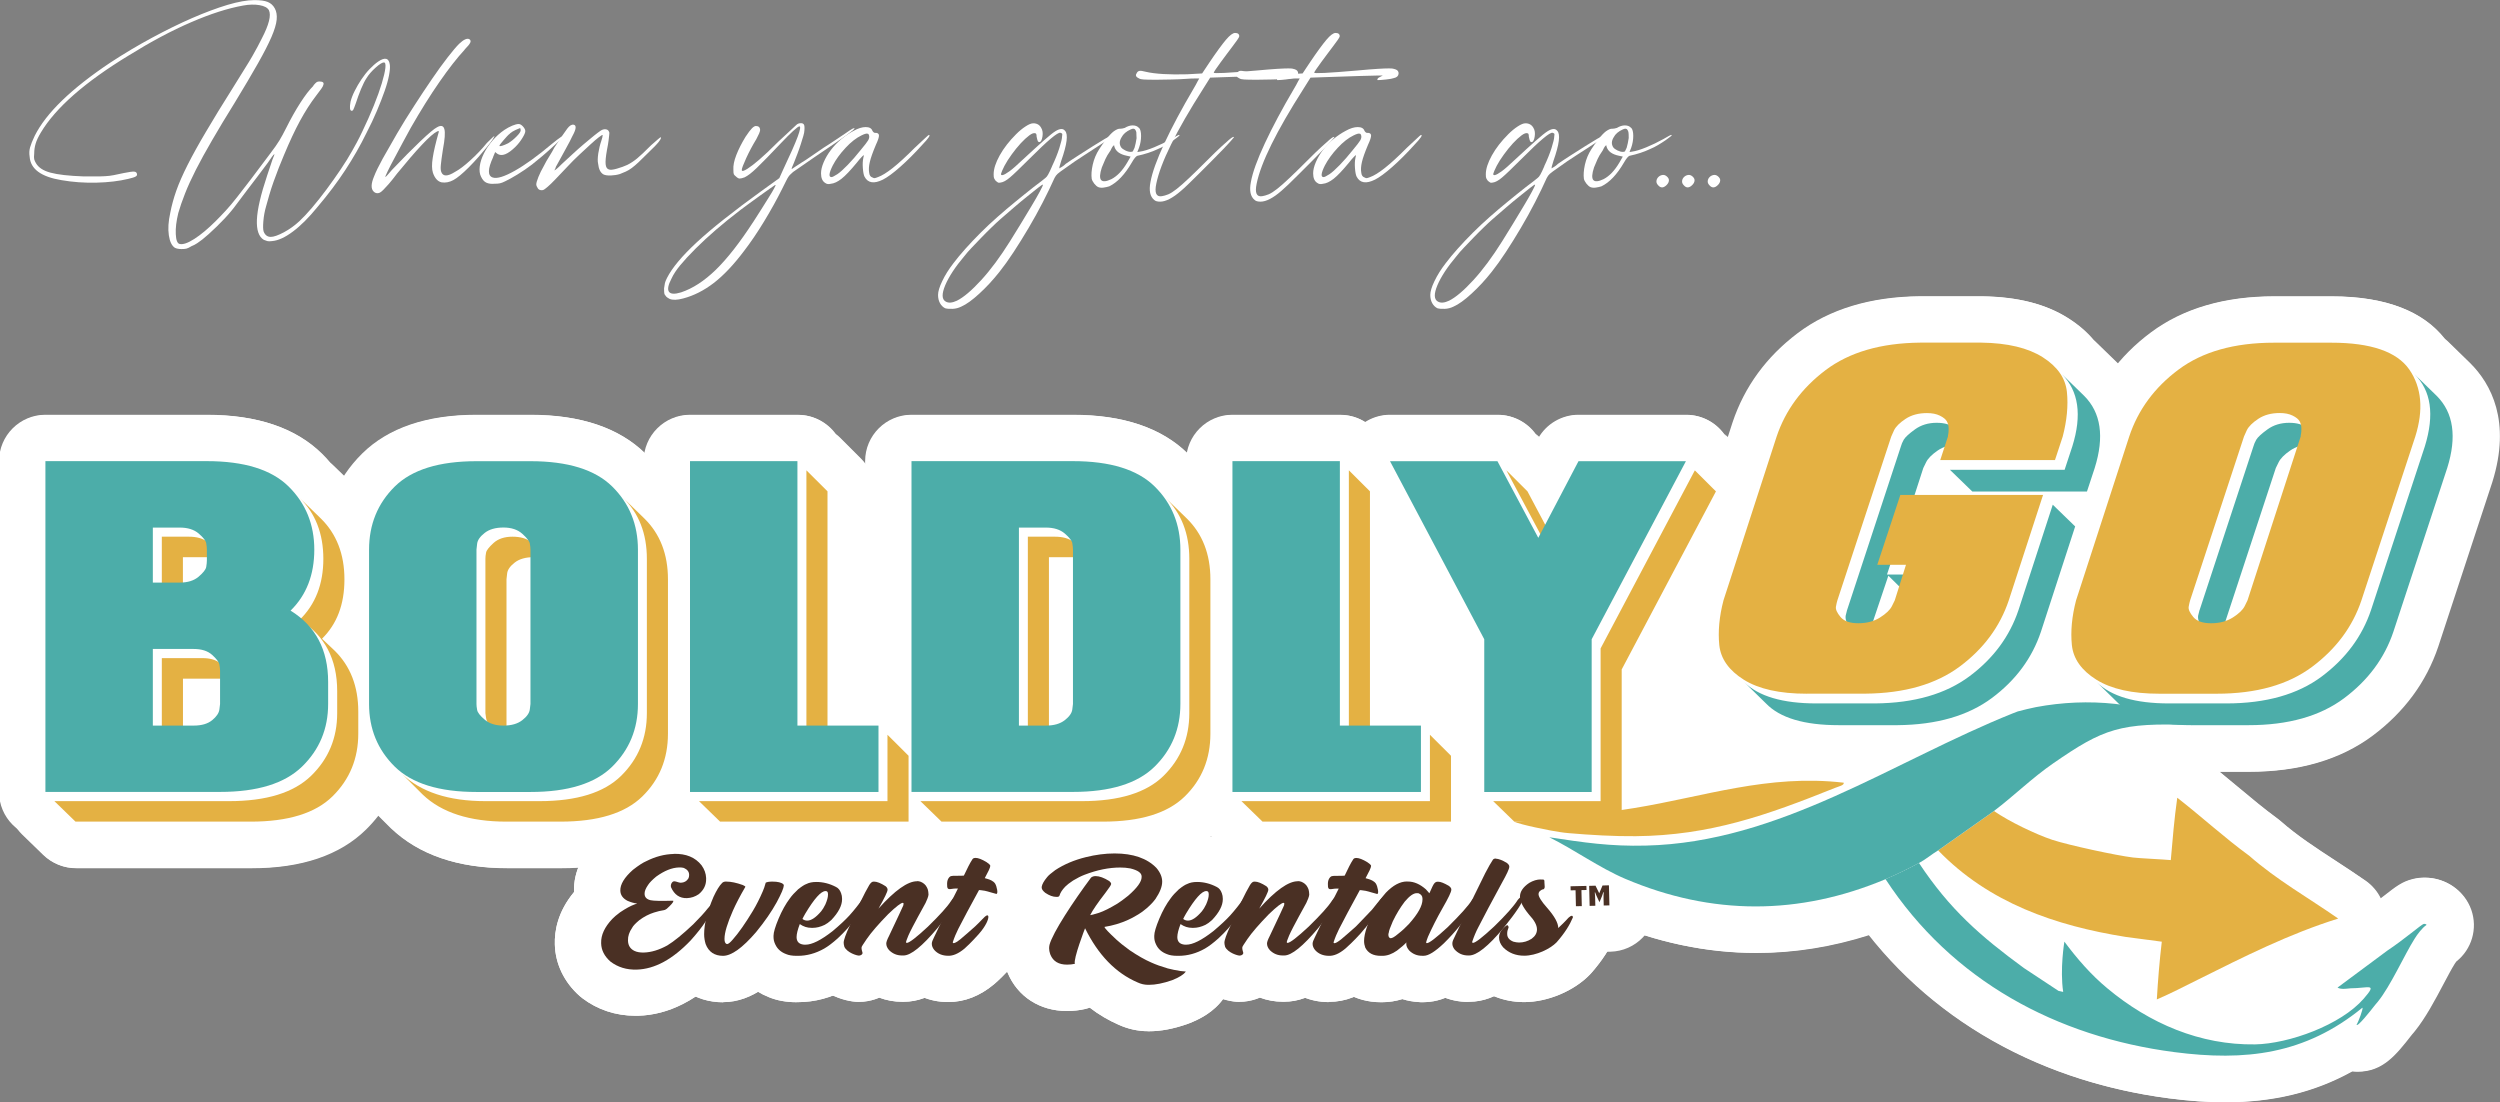 <?xml version="1.0" encoding="UTF-8"?>
<svg id="Layer_2" data-name="Layer 2" xmlns="http://www.w3.org/2000/svg" viewBox="0 0 417.28 183.99">
  <rect x="0" y="0" width="417.28" height="183.99" fill="#808080" stroke="none"/>
  <defs>
    <style>
      .cls-1 {
        fill: #4a3024;
      }

      .cls-1, .cls-2, .cls-3, .cls-4 {
        stroke-width: 0px;
      }

      .cls-2 {
        fill: #4cada9;
      }

      .cls-3 {
        fill: #fff;
      }

      .cls-4 {
        fill: #e4b143;
      }
    </style>
  </defs>
  <g id="Logos">
    <g>
      <g>
        <path class="cls-3" d="m287.77,72.41c.15.19.29.4.42.61.08.13.15.26.22.4l.11-.36c-.24-.24-.49-.46-.75-.65Zm-31.44.02c.2.26.37.53.53.82.05-.08.09-.16.14-.24-.21-.22-.44-.41-.67-.58Z"/>
        <path class="cls-3" d="m375.47,128.82h-4.97c1.05.85,2.07,1.7,3.06,2.53,2.25,1.88,4.38,3.66,6.6,5.28.19.14.37.29.55.44,2.71,2.39,5.86,4.45,9.19,6.62,1.63,1.06,3.3,2.16,4.97,3.32,1.12.78,1.99,1.83,2.56,3.02.28-.22.55-.42.79-.61,1.83-1.43,2.86-2.23,4.61-2.66.64-.16,1.31-.24,1.98-.24,3.47,0,6.55,2.15,7.68,5.34,1.1,3.14.07,6.6-2.5,8.63-.07.09-.16.22-.26.37-.49.78-1.19,2.09-1.86,3.36-1.41,2.67-3.02,5.7-4.82,7.92-.14.17-.26.31-.35.42l-.09.1c-2.69,3.45-4.86,6.21-9.04,6.22-.31,0-.61-.02-.91-.06-6.32,3.51-13.22,5.17-21.21,5.17-2.89,0-5.95-.21-9.36-.65-20.71-2.71-38.26-12.31-50.05-27.27-6.26,2-12.57,3-18.85,3-8.29,0-16.63-1.76-24.79-5.22-2.96-1.26-5.66-2.87-8.27-4.42-1.71-1.01-3.33-1.97-4.82-2.71-.71-.35-1.34-.79-1.88-1.31-2.08-.49-3.18-.91-3.84-1.24-.09-.04-.18-.09-.26-.13-.12-.06-.23-.12-.34-.19-.14-.08-.27-.16-.4-.25-.12-.08-.23-.16-.34-.25-.07-.05-.14-.1-.21-.16-.03-.02-.05-.04-.08-.07-.11-.08-.22-.18-.32-.28h-.01c-1.38,1.29-3.23,2.08-5.28,2.08h-31.46c-2.02,0-3.95-.78-5.4-2.19l-3.3-3.2c-4.29,3.58-10.32,5.39-17.93,5.39h-26.95c-.94,0-1.87-.17-2.74-.51-.85.33-1.79.51-2.76.51h-31.46c-2.02,0-3.95-.78-5.4-2.19l-3.3-3.2c-4.29,3.58-10.32,5.39-17.93,5.39h-9.02c-8.18,0-14.68-2.23-19.31-6.64-.02-.02-1.18-1.18-2.19-2.19-.64.83-1.34,1.62-2.1,2.37-4.35,4.29-10.77,6.46-19.08,6.46H12.76c-2.02,0-3.96-.78-5.4-2.19l-3.52-3.42c-.31-.3-.58-.62-.81-.95-1.84-1.41-3.03-3.63-3.03-6.13v-55.22c0-4.27,3.47-7.74,7.74-7.74h26.95c8.32,0,14.73,2.18,19.08,6.47.48.47.93.96,1.36,1.47.14.12.28.25.42.38l1.99,1.93c.86-1.35,1.89-2.61,3.07-3.78,4.35-4.29,10.77-6.47,19.08-6.47h9.02c8.26,0,14.65,2.15,19,6.4.63-3.63,3.81-6.4,7.62-6.4h17.94c2.56,0,4.83,1.25,6.24,3.17.25.18.49.39.72.62l3.52,3.52c.3.3.58.63.81.97v-.54c0-4.27,3.46-7.74,7.74-7.74h26.95c8.26,0,14.65,2.15,19,6.4.63-3.63,3.81-6.4,7.62-6.4h17.93c1.54,0,2.98.45,4.18,1.23,1.23-.79,2.68-1.23,4.19-1.23h17.93c2.48,0,4.79,1.19,6.23,3.16.2.26.37.53.53.82.05-.08.09-.16.14-.24,1.4-2.31,3.9-3.74,6.63-3.74h17.93c2.47,0,4.76,1.18,6.2,3.13h0c.15.2.29.41.42.62.08.13.15.26.22.4l.11-.36.83-2.54c2-5.96,5.65-10.94,10.87-14.88,5.31-4,12.15-6.07,20.35-6.15h10.46c5.88.09,10.54,1.28,14.26,3.65,1.77,1.12,3.14,2.35,4.2,3.61h.01s.01.02.01.02h0c.06.05.12.1.18.16,0,0,3.79,3.69,3.82,3.71.04.04.07.07.1.11,1.58-1.91,3.44-3.65,5.54-5.23,5.36-4,12.28-6.03,20.57-6.03h9.57c8.81,0,15.13,2.38,18.81,7.06.15.11.3.24.44.38,0,0,3.78,3.69,3.81,3.71,3.43,3.43,6.84,9.66,3.66,19.83-.01.04-9.02,27.45-9.02,27.45-2,5.94-5.68,10.93-10.95,14.87-5.36,4-12.28,6.03-20.57,6.03Z"/>
      </g>
      <g>
        <g>
          <g>
            <path class="cls-3" d="m371.29,183.96c-2.89,0-5.95-.21-9.36-.66-22.96-2.99-42.02-14.47-53.69-32.33-1.25-1.92-1.59-4.3-.92-6.49.67-2.19,2.28-3.98,4.39-4.87,1.66-.7,3.35-1.52,4.88-2.36,1.18-.64,2.45-.95,3.71-.95,2.52,0,4.98,1.23,6.46,3.47,3.57,5.39,7.03,8.89,11.76,12.63,1.05-1.34,2.54-2.32,4.27-2.73.6-.14,1.21-.21,1.81-.21,2.41,0,4.73,1.13,6.21,3.12,2.07,2.78,3.94,4.83,5.9,6.45,4.16,3.47,10.84,7.58,19.18,7.58h.41c1.78-.04,4.02-.56,6.15-1.33,0-.09,0-.18,0-.27-.05-2.5,1.12-4.87,3.13-6.36q4.15-3.07,8.3-6.16c.11-.08.22-.16.34-.24,1.33-.88,2.79-2.02,3.86-2.86,1.84-1.43,2.87-2.24,4.63-2.67.64-.16,1.29-.24,1.96-.24,3.47,0,6.56,2.15,7.68,5.34,1.1,3.14.07,6.6-2.5,8.63-.07.1-.17.23-.25.37-.5.78-1.19,2.09-1.86,3.36-1.42,2.67-3.02,5.7-4.82,7.92h0c-.14.17-.26.31-.35.42l-.09.1c-2.58,3.31-4.87,6.22-9.04,6.22h0c-.3,0-.61-.02-.9-.05-6.32,3.51-13.22,5.17-21.21,5.17Z"/>
            <path class="cls-3" d="m272.25,147.31c-4.03,0-8.26-.29-11.1-.54-2.16-.19-4.64-.71-6.12-1.02l-.35-.07c-4.24-.88-5.37-1.57-5.97-1.94-2.96-1.81-4.35-5.36-3.41-8.7.94-3.34,3.98-5.64,7.45-5.64.22,0,.99-.04,2.34-.21.33-.04.58-.06.82-.08l.28-.03c1.08-.12,2.11-.22,3.13-.33,4.06-.42,8.26-.86,12.21-1.51,2.95-.48,5.84-1.09,8.89-1.74,6.78-1.44,13.79-2.92,21.55-2.92,2.25,0,4.49.13,6.66.38,3.4.4,6.14,2.98,6.73,6.35.12.7.99,6.9-6.06,9.33l-.17.06c-11.51,4.62-22.17,8.47-36.02,8.6h-.87Z"/>
            <path class="cls-3" d="m360,174.56c-1.57,0-3.13-.48-4.45-1.41-2.2-1.54-3.43-4.11-3.27-6.79.05-.86.11-1.71.16-2.52-15.17-2.6-26.16-7.86-34.52-16.52-1.47-1.52-2.25-3.57-2.17-5.69.08-2.11,1.03-4.1,2.61-5.5.32-.28.65-.53,1-.76.82-.58,8.51-6,8.86-6.25,1.35-.99,2.96-1.5,4.57-1.5s3.1.46,4.43,1.4c1.73,1.21,5.49,3.06,7.74,3.8,1.76.58,7.16,1.79,10.36,2.36.12-1.04.25-2.09.4-3.14.39-2.73,2.2-5.06,4.76-6.09.94-.38,1.92-.56,2.9-.56,1.7,0,3.38.56,4.76,1.63,1.82,1.42,3.56,2.87,5.25,4.28,2.25,1.88,4.38,3.66,6.6,5.28.19.14.37.28.54.44,2.71,2.39,5.86,4.44,9.2,6.62,1.62,1.06,3.3,2.16,4.97,3.32,2.42,1.69,3.67,4.61,3.22,7.53-.45,2.92-2.53,5.33-5.35,6.21-7.33,2.28-14.27,5.74-21.61,9.4l-1.87.94c-1.94.97-3.94,1.98-6.06,2.89-.98.42-2.01.62-3.05.62Z"/>
            <path class="cls-3" d="m293.03,159.03c-8.29,0-16.63-1.76-24.79-5.22-2.97-1.26-5.67-2.86-8.28-4.41-1.71-1.02-3.32-1.97-4.82-2.71-3.42-1.69-5.1-5.62-3.95-9.26,1.03-3.26,4.05-5.42,7.38-5.42.39,0,.78.03,1.17.09,4.86.74,8.7,1.33,13.31,1.33.47,0,.94,0,1.43-.02,14.16-.33,27.03-6.62,40.65-13.29,5.79-2.83,11.78-5.76,17.92-8.23.11-.04.9-.34.91-.35.28-.11.56-.2.84-.27,1.18-.31,2.26-.58,3.52-.83,3.33-.63,6.67-.94,9.97-.94,7.39,0,14.39,1.52,20.81,4.51,3.34,1.56,5.12,5.25,4.25,8.83-.84,3.49-3.96,5.93-7.52,5.93-.1,0-.19,0-.29,0-1.56-.06-2.86-.08-3.98-.08-6.6,0-8.11.71-14.49,5.13-1.68,1.16-3.32,2.55-5.06,4.03-1.44,1.23-2.93,2.49-4.55,3.71h0c-.43.31-1.42,1.01-4.38,3.1-2.14,1.51-4.41,3.11-4.98,3.51-.1.07-.21.14-.32.21-.1.07-.2.13-.3.19-.3.18-.59.39-.88.6-.7.5-1.58,1.12-2.63,1.68-1.97,1.08-4.13,2.12-6.25,3.01-8.16,3.43-16.46,5.16-24.7,5.16Z"/>
            <path class="cls-3" d="m353.67,141.35c-2.28-.01-4.43-.9-6.06-2.49-1.67-1.63-2.61-3.91-2.6-6.24.03-4.76,3.93-8.63,8.71-8.63,2.37,0,4.56.92,6.2,2.58,1.63,1.65,2.52,3.83,2.51,6.15-.02,4.75-3.92,8.63-8.71,8.63h-.05Z"/>
            <path class="cls-3" d="m380.71,174.17c-2.28-.01-4.43-.9-6.06-2.49-1.67-1.63-2.62-3.91-2.6-6.24.03-4.76,3.93-8.63,8.71-8.63,2.33.01,4.48.9,6.1,2.49,1.67,1.63,2.62,3.91,2.6,6.24-.03,4.76-3.93,8.63-8.71,8.63h-.05Z"/>
          </g>
          <g>
            <g>
              <path class="cls-3" d="m306.9,128.78c-7.96,0-13.73-1.93-17.62-5.9l-3.55-3.47,10.82-11.07c.14.13,1.46,1.29,6.34,1.33-1.96-2.26-2.85-5.03-2.51-7.83.04-.3.09-.61.17-.9l.23-.96c.05-.19.1-.38.16-.57l8.92-27.15c.25-.87.62-1.73,1.12-2.64.87-1.52,2.08-2.77,4.09-4.22,2.33-1.68,5.15-2.57,8.16-2.57,4.67,0,7.39,1.98,8.85,3.64,1.06,1.2,1.8,2.63,2.2,4.2h4.6c.21-1.05.29-2.24-.23-2.75-3.01-3.01-3.02-7.88-.04-10.91,1.51-1.53,3.51-2.3,5.51-2.3s3.89.73,5.4,2.19c0,0,3.79,3.68,3.81,3.71,3.43,3.43,6.85,9.65,3.67,19.83-.01.03-1.32,4.02-1.32,4.02-.35,1.06-.91,2-1.62,2.79.08,1-.03,2.03-.35,3.03l-5.72,17.59c-2,5.97-5.67,10.94-10.9,14.85-5.29,3.95-12.13,6-20.32,6.08-.03,0-.05,0-.08,0h-9.81Zm12.73-21.61c-.12.63-.33,1.23-.59,1.79,1.99-.5,3.69-1.27,5.07-2.29,2.7-2.02,4.49-4.41,5.47-7.3l3.12-9.58h-3.49c-1.32,0-2.61-.34-3.75-.97l-.46,1.4c.38.35.72.73,1.03,1.16,1.46,2.01,1.86,4.6,1.08,6.96l-1.17,3.54c-.84,2.54-2.93,4.47-5.54,5.1-.24.06-.49.11-.74.14l-.02.07Z"/>
              <path class="cls-3" d="m365.74,128.78c-7.96,0-13.73-1.93-17.62-5.9l-3.55-3.47,10.82-11.07c.14.13,1.46,1.29,6.34,1.33-1.96-2.26-2.85-5.03-2.51-7.83.04-.3.09-.61.17-.9l.23-.96c.05-.19.1-.38.16-.57l8.92-27.15c.25-.87.62-1.73,1.12-2.64.87-1.52,2.08-2.77,4.09-4.22,2.33-1.68,5.15-2.57,8.16-2.57,4.67,0,7.39,1.98,8.85,3.64,2,2.28,2.87,5.37,2.45,8.72-.45,3.5-3.19,6.21-6.6,6.68l-8.3,25.26c-.13.65-.33,1.27-.61,1.85,1.98-.49,3.66-1.25,5.01-2.26,2.74-2.05,4.55-4.46,5.53-7.35l8.95-27.22c.5-1.64.81-3.58.21-4.17-3.05-2.99-3.11-7.88-.13-10.94,1.52-1.55,3.53-2.33,5.54-2.33s3.89.73,5.4,2.19c0,0,3.79,3.68,3.81,3.71,3.43,3.43,6.85,9.65,3.67,19.83-.01.04-9.03,27.45-9.03,27.45-2,5.94-5.68,10.93-10.95,14.87-5.36,4-12.28,6.03-20.57,6.03h-9.57Z"/>
            </g>
            <g>
              <path class="cls-3" d="m301.57,123.53c-6.06,0-10.84-1.15-14.62-3.53-5.73-3.59-7.33-8.26-7.67-11.55-.33-3.23-.02-6.66.92-10.21.04-.14.08-.28.12-.42l8.87-27.34c2-5.96,5.65-10.94,10.87-14.88,5.3-4,12.15-6.07,20.35-6.15,0,0,10.43,0,10.46,0,5.87.09,10.54,1.28,14.26,3.65,5.66,3.61,7.24,8.27,7.57,11.54.33,3.19.02,6.62-.91,10.19-.04.15-.08.31-.13.46l-1.29,3.92c-.35,1.06-.91,2-1.62,2.79.08,1.01-.03,2.03-.35,3.02l-5.72,17.59c-2.01,5.97-5.67,10.94-10.9,14.85-5.3,3.96-12.13,6-20.32,6.08-.02,0-.05,0-.07,0h-9.81Z"/>
              <path class="cls-3" d="m360.42,123.53c-6.06,0-10.84-1.15-14.62-3.53-5.73-3.59-7.33-8.26-7.67-11.55-.33-3.23-.02-6.66.92-10.21.04-.14.08-.28.12-.42l8.87-27.34c1.99-6.02,5.67-11.05,10.96-14.99,5.36-4,12.28-6.03,20.57-6.03h9.57c9.28,0,15.81,2.64,19.39,7.84,2.39,3.48,4.67,9.4,2,17.89-.01.03-9.02,27.44-9.02,27.44-2,5.94-5.68,10.93-10.95,14.87-5.36,4-12.28,6.03-20.57,6.03h-9.57Z"/>
            </g>
          </g>
          <g>
            <path class="cls-3" d="m12.6,144.88c-2.02,0-3.95-.79-5.4-2.19l-3.52-3.42c-2.26-2.2-2.96-5.54-1.78-8.46,1.19-2.92,4.02-4.83,7.17-4.83h10.95c-.48-1.01-.76-2.14-.76-3.34v-12.79c0-2.17.89-4.13,2.33-5.54-1.44-1.41-2.33-3.37-2.33-5.54v-9.19c0-4.27,3.47-7.74,7.74-7.74h4.51c6.43,0,11.2,3.95,12.16,10.05.37,2.35-.37,4.75-2,6.49-.99,1.06-2.25,1.81-3.62,2.18-.17.7-.42,1.36-.76,1.97,1.43.37,2.73.98,3.9,1.83.48.35.93.72,1.33,1.11-.1-.38-.18-.77-.22-1.16-.26-2.37.58-4.72,2.28-6.39.76-.74,1.63-1.94,1.63-4.64s-.87-3.9-1.63-4.65c-3.05-2.99-3.11-7.88-.13-10.94,1.52-1.55,3.53-2.34,5.54-2.34s3.89.73,5.4,2.19l3.52,3.42c4.13,4.04,6.31,9.47,6.31,15.73,0,3.26-.58,6.28-1.71,8.98,2.64,3.64,4.02,8.1,4.02,13.08v3.69c0,6.18-2.28,11.7-6.6,15.96-4.35,4.29-10.76,6.46-19.08,6.46H12.6Zm25.63-18.9c4,0,6.95-.72,8.29-2.04,1.41-1.37,2.01-2.84,2.01-4.91v-3.69c0-3.07-1.04-4.34-2.6-5.3-.23-.14-.45-.29-.66-.46.47,1.31.7,2.54.7,3.78,0,2.19-.93,4.28-2.56,5.75-1.42,1.28-3.25,1.98-5.15,1.99v1.54c0,1.2-.27,2.33-.76,3.34h.72Z"/>
            <path class="cls-3" d="m84.54,144.88c-8.19,0-14.68-2.23-19.31-6.64-.04-.04-3.65-3.64-3.65-3.64-3.01-3-3.03-7.88-.05-10.91,1.51-1.54,3.51-2.31,5.52-2.31s3.89.73,5.39,2.19c.67.66,1.56,1.18,2.65,1.57-.88-1.32-1.43-2.75-1.63-4.26l-.11-.81c-.05-.34-.07-.69-.07-1.04v-25.76c0-.8.08-1.61.24-2.47.53-2.82,2.36-4.74,3.7-5.94,1.55-1.38,4.23-3.02,8.31-3.02,6.43,0,11.2,3.95,12.16,10.05.37,2.35-.37,4.75-2,6.49-.94,1.01-2.12,1.73-3.41,2.12v20.83c.26,1.55.06,3.16-.63,4.6,3.16-.17,5.47-.85,6.59-1.96,1.39-1.38,1.99-2.85,1.99-4.94v-25.76c0-2.7-.87-3.9-1.63-4.65-3.05-2.99-3.11-7.88-.13-10.94,1.52-1.55,3.53-2.34,5.54-2.34s3.89.73,5.4,2.19l3.52,3.42c4.13,4.04,6.31,9.47,6.31,15.73v25.76c0,6.26-2.29,11.8-6.62,16.03-4.34,4.24-10.75,6.39-19.05,6.39h-9.02Z"/>
            <path class="cls-3" d="m120.19,144.88c-2.02,0-3.95-.79-5.4-2.19l-3.52-3.42c-2.26-2.2-2.96-5.54-1.78-8.46,1.19-2.92,4.02-4.83,7.17-4.83h10.95c-.48-1.01-.76-2.14-.76-3.34v-44.14c0-3.13,1.88-5.95,4.77-7.15.96-.4,1.97-.59,2.96-.59,2.01,0,3.99.78,5.47,2.26l3.52,3.51c1.46,1.45,2.27,3.42,2.27,5.48v33.22c.75-.23,1.51-.34,2.27-.34,2.01,0,3.99.79,5.47,2.26l3.52,3.51c1.45,1.45,2.27,3.42,2.27,5.48v10.99c0,4.27-3.47,7.74-7.74,7.74h-31.46Z"/>
            <path class="cls-3" d="m157.15,144.88c-2.02,0-3.95-.79-5.4-2.19l-3.52-3.42c-2.26-2.2-2.96-5.54-1.78-8.46,1.19-2.92,4.02-4.83,7.17-4.83h10.95c-.48-1.01-.76-2.14-.76-3.34v-33.06c0-4.27,3.47-7.74,7.74-7.74h4.51c6.43,0,11.2,3.95,12.16,10.05.37,2.35-.37,4.75-2,6.49-.94,1.01-2.12,1.73-3.41,2.12v22.14c0,1.18-.26,2.3-.74,3.3,3.21-.16,5.57-.84,6.7-1.96,1.39-1.38,1.99-2.85,1.99-4.94v-25.76c0-2.7-.87-3.9-1.63-4.65-3.05-2.99-3.11-7.88-.13-10.94,1.52-1.55,3.53-2.34,5.54-2.34s3.89.73,5.4,2.19l3.52,3.42c4.13,4.04,6.31,9.47,6.31,15.73v25.76c0,6.26-2.29,11.8-6.62,16.03-4.34,4.24-10.75,6.39-19.05,6.39h-26.95Z"/>
            <path class="cls-3" d="m210.73,144.88c-2.02,0-3.95-.79-5.4-2.19l-3.52-3.42c-2.26-2.2-2.96-5.54-1.78-8.46,1.19-2.92,4.02-4.83,7.17-4.83h10.95c-.48-1.01-.76-2.14-.76-3.34v-44.14c0-3.13,1.88-5.95,4.77-7.15.96-.4,1.97-.59,2.96-.59,2.01,0,3.99.78,5.47,2.26l3.52,3.51c1.46,1.45,2.27,3.42,2.27,5.48v33.22c.75-.23,1.51-.34,2.27-.34,2.01,0,3.99.79,5.47,2.26l3.52,3.51c1.45,1.45,2.27,3.42,2.27,5.48v10.99c0,4.27-3.47,7.74-7.74,7.74h-31.46Z"/>
            <path class="cls-3" d="m252.75,144.88c-2.02,0-3.95-.79-5.4-2.19l-3.52-3.42c-2.26-2.2-2.96-5.54-1.78-8.46,1.19-2.92,4.02-4.83,7.17-4.83h10.19v-17.75c0-1.26.31-2.5.9-3.62l15.73-29.72c1.15-2.17,3.26-3.67,5.68-4.03.39-.06.77-.09,1.16-.09,2.03,0,4,.8,5.47,2.26l3.52,3.51c2.41,2.4,2.97,6.09,1.38,9.1l-14.83,28.03v23.48c0,4.27-3.47,7.74-7.74,7.74h-17.93Zm5.5-45.85c-2.85,0-5.48-1.57-6.83-4.1l-6.82-12.79c-1.8-3.38-.86-7.57,2.22-9.86,1.38-1.02,3-1.52,4.61-1.52,1.99,0,3.97.76,5.47,2.26l3.52,3.51c.55.54,1.01,1.17,1.37,1.85l4.07,7.66c1.15,2.16,1.21,4.74.16,6.96l-.77,1.62c-1.25,2.64-3.89,4.35-6.81,4.42-.06,0-.12,0-.18,0Z"/>
          </g>
          <g>
            <path class="cls-3" d="m7.58,139.93c-4.27,0-7.74-3.47-7.74-7.74v-55.22c0-4.27,3.47-7.74,7.74-7.74h26.95c8.31,0,14.73,2.17,19.08,6.46,4.32,4.26,6.59,9.81,6.59,16.05,0,3.23-.58,6.25-1.71,8.96,2.65,3.58,4.02,8.01,4.02,13.11v3.69c0,6.2-2.31,11.73-6.68,15.99-4.38,4.27-10.81,6.43-19.1,6.43H7.58Z"/>
            <path class="cls-3" d="m79.53,139.93c-8.31,0-14.73-2.17-19.08-6.46-4.31-4.26-6.59-9.78-6.59-15.96v-25.76c0-6.24,2.28-11.79,6.59-16.05,4.35-4.29,10.77-6.47,19.08-6.47h9.02c8.31,0,14.73,2.17,19.08,6.46,4.32,4.26,6.6,9.81,6.6,16.05v25.76c0,6.18-2.28,11.7-6.59,15.96-4.35,4.29-10.77,6.46-19.08,6.46h-9.02Z"/>
            <path class="cls-3" d="m115.17,139.93c-4.27,0-7.74-3.47-7.74-7.74v-55.22c0-4.27,3.47-7.74,7.74-7.74h17.93c4.27,0,7.74,3.47,7.74,7.74v36.4h5.79c4.27,0,7.74,3.47,7.74,7.74v11.08c0,4.27-3.47,7.74-7.74,7.74h-31.46Z"/>
            <path class="cls-3" d="m152.14,139.93c-4.27,0-7.74-3.47-7.74-7.74v-55.22c0-4.27,3.47-7.74,7.74-7.74h26.95c8.31,0,14.73,2.17,19.08,6.46,4.32,4.26,6.59,9.81,6.59,16.05v25.76c0,6.18-2.28,11.7-6.59,15.96-4.34,4.29-10.76,6.46-19.08,6.46h-26.95Z"/>
            <path class="cls-3" d="m205.71,139.93c-4.27,0-7.74-3.47-7.74-7.74v-55.22c0-4.27,3.47-7.74,7.74-7.74h17.93c4.27,0,7.74,3.47,7.74,7.74v36.4h5.79c4.27,0,7.74,3.47,7.74,7.74v11.08c0,4.27-3.47,7.74-7.74,7.74h-31.46Z"/>
            <path class="cls-3" d="m247.74,139.93c-4.27,0-7.74-3.47-7.74-7.74v-23.57l-14.83-28.03c-1.27-2.4-1.19-5.29.21-7.61,1.4-2.33,3.92-3.75,6.63-3.75h17.93c2.81,0,5.4,1.53,6.77,3.98,1.36-2.45,3.95-3.98,6.77-3.98h17.93c2.71,0,5.23,1.42,6.63,3.75,1.4,2.33,1.48,5.21.21,7.61l-14.83,28.03v23.57c0,4.27-3.47,7.74-7.74,7.74h-17.93Z"/>
          </g>
          <path class="cls-3" d="m237.42,115.37c-4.73,0-8.58-3.85-8.58-8.58s3.85-8.58,8.58-8.58,8.58,3.85,8.58,8.58-3.85,8.58-8.58,8.58Z"/>
          <g>
            <g>
              <path class="cls-3" d="m106.04,169.54c-3.27,0-6.34-1.02-8.85-2.94-.15-.12-.3-.24-.44-.36-2.58-2.29-4.05-5.33-4.14-8.58-.07-2.25.46-5.46,3.2-8.76,0-.01,0-.02,0-.03-.1-3.43,1.48-6.62,4.69-9.48.12-.11.25-.22.39-.32,1.44-1.12,2.61-1.86,3.74-2.37,2.45-1.2,5-1.84,7.58-1.92.2,0,.36,0,.52,0,4.27,0,7.98,1.73,10.46,4.86.07.09.15.19.21.29,1.37,1.92,2.14,4.13,2.2,6.4v.05c.42.6.76,1.26,1,1.98.25.74.39,1.51.41,2.28.07,2.56-1.03,4.57-2.6,7.12-.03.06-.07.11-.11.17-.87,1.33-1.94,2.71-3.28,4.19-.05.05-.1.11-.15.16-4.45,4.67-9.29,7.12-14.37,7.26-.16,0-.32,0-.48,0Z"/>
              <path class="cls-3" d="m120.67,167.29c-4.66,0-8.55-2.69-10.15-7.02-.05-.13-.09-.26-.13-.39-.4-1.27-.6-2.6-.6-3.94,0-2.82.72-5.86,2.2-9.31.03-.07.06-.14.09-.2.89-1.91,1.81-3.33,2.89-4.43,1.62-1.68,3.82-2.6,6.23-2.6,1.31,0,2.64.2,4.06.59,1.09-.4,2.3-.59,3.67-.59,2.89,0,5.27.83,7.06,2.48.34.31.65.66.93,1.02.84,1.11,1.39,2.44,1.58,3.83.07.49.09.98.06,1.47-.11,1.97-.87,3.76-2.08,6.01-1.12,2.04-2.55,4.12-4.28,6.25-.04.05-.09.11-.13.16-2.46,2.85-6.31,6.65-11.39,6.65Z"/>
              <path class="cls-3" d="m132.97,167.28c-1.74,0-3.27-.28-4.66-.85-2.6-1.03-4.67-2.93-5.85-5.37-.72-1.48-1.09-3.03-1.09-4.63v-.24c0-1.68.43-3.42,1.45-5.84.82-1.93,1.72-3.54,2.77-4.95.64-.89,1.42-1.76,2.38-2.65.14-.13.29-.26.45-.38,1.18-.93,2.15-1.53,3.14-1.94,1.43-.64,3-.96,4.69-.96,2.35,0,4.64.56,6.79,1.67.46.23.9.5,1.31.81h.02c4.39,0,7.96,3.56,7.96,7.94,0,2.57-1.09,4.66-3.23,7.85-1.08,1.56-2.36,3.02-3.98,4.53-.04.04-.08.08-.13.12-1.25,1.11-2.4,1.97-3.51,2.62-.04.02-.07.04-.11.06-2.6,1.46-5.36,2.2-8.19,2.2h-.21Z"/>
              <path class="cls-3" d="m143.39,167.23c-2.55,0-7.36-1.59-9.41-5.84-.21-.43-.37-.88-.5-1.33-.26-.96-.38-1.84-.38-2.71,0-1.97.66-3.79,1.72-6.07,1.43-3.31,2.61-5.76,3.63-7.49.06-.11.13-.21.2-.32,1.67-2.55,3.82-3.51,5.42-3.87h0c.6-.13,1.21-.2,1.85-.2,1.14,0,2.26.21,3.4.62,1.18-.43,2.44-.69,3.76-.69,1.51,0,3.78.37,6.01,2.14.18.14.35.29.51.44.52,0,1.05.06,1.56.16,3.73.78,6.34,3.99,6.34,7.8,0,3.11-1.53,5.54-4.95,9.83-.04.05-.08.09-.11.14-3.21,3.83-6.83,7.37-11.62,7.37h-.25c-1.32,0-2.61-.24-3.81-.69-.82.35-1.72.58-2.66.67-.23.02-.48.03-.71.03Z"/>
              <path class="cls-3" d="m158.22,167.25c-3.17,0-6.08-1.29-8.12-3.63-.06-.07-.13-.15-.19-.23-1.39-1.71-2.12-3.74-2.12-5.86,0-1.98.65-3.53,1.18-4.57.59-1.24,1.11-2.33,1.57-3.28-.22-1.02-.21-1.86-.2-2.3.04-3.83,2.3-7.14,5.61-8.39.1-.14.2-.28.31-.42,1.57-1.99,3.96-3.13,6.55-3.13,1.94,0,3.87.61,5.91,1.86.22.14.44.28.64.44,2.76,2.01,3.53,4.42,3.65,6.26,1.02,2.01,1.96,5.55.23,8.78-.17.31-.36.61-.56.9-.23,3.01-2.01,5.64-3.55,7.38-1.29,1.46-2.57,2.69-3.21,3.22-2.36,1.97-4.93,2.97-7.6,2.97h-.1Z"/>
              <path class="cls-3" d="m191.64,172.12c-1.7,0-3.37-.37-4.95-1.09-1.71-.75-3.31-1.69-4.79-2.84-.24.08-.49.15-.73.21-.98.23-2.01.35-3.07.35-4.55,0-8.26-2.4-9.93-6.42-.08-.2-.16-.41-.23-.62-.25-.73-.93-2.8-.36-5.55.03-.13.06-.25.09-.38.15-.58.38-1.22.67-1.9-1.92-2.15-2.24-4.43-2.24-5.71v-.14c0-.36.02-.71.07-1.06.26-1.87,1.09-3.64,2.54-5.4.82-1.03,1.81-1.82,2.76-2.53.11-.08.22-.16.33-.23,2.19-1.45,4.72-2.54,7.54-3.24,2.27-.56,4.51-.85,6.66-.85,6.55,0,10.44,2.59,12.55,4.77.14.14.27.29.39.44,2.28,2.73,2.75,5.45,2.75,7.24,0,2.41-.83,4.85-2.47,7.25-.03.04-.05.07-.08.11.11.02.19.03.28.05,2.55.51,4.68,2.27,5.66,4.69.98,2.41.68,5.16-.8,7.3-1.65,2.39-4.1,3.57-5.81,4.24-.1.04-.21.08-.32.12-2.33.81-4.42,1.2-6.38,1.2h-.14Z"/>
              <path class="cls-3" d="m196.52,167.28c-1.74,0-3.27-.28-4.66-.85-2.6-1.03-4.67-2.93-5.85-5.37-.72-1.48-1.09-3.03-1.09-4.63v-.24c0-1.68.43-3.42,1.45-5.84.82-1.93,1.72-3.54,2.77-4.95.64-.9,1.43-1.76,2.39-2.65.14-.13.29-.26.44-.38,1.15-.91,2.14-1.52,3.12-1.93,1.43-.64,3.02-.97,4.72-.97,2.35,0,4.64.56,6.79,1.68.46.23.9.5,1.31.81h.02c4.39,0,7.96,3.56,7.96,7.94,0,2.56-1.09,4.66-3.23,7.85-1.08,1.57-2.36,3.02-3.98,4.53-.04.04-.08.08-.13.12-1.25,1.11-2.4,1.97-3.51,2.62-.04.02-.07.04-.11.06-2.6,1.46-5.36,2.2-8.19,2.2h-.21Z"/>
              <path class="cls-3" d="m237.45,167.28c-.23,0-.46,0-.69-.03-.93-.05-1.83-.22-2.69-.49-1.09.34-2.22.52-3.36.52h-.25c-4.21,0-7.78-2.13-9.54-5.69-.12-.24-.22-.48-.31-.73-.45-1.22-.69-2.5-.69-3.8,0-2.53.82-5.29,2.65-8.96.04-.08.08-.16.12-.23.78-1.44,1.74-2.79,2.84-4.03.07-.07.13-.15.2-.22,3.38-3.49,6.8-4.23,9.07-4.23h.2c.76,0,1.67.08,2.68.33.71-.2,1.46-.3,2.22-.3h.15c2.4,0,4.38,1,5.65,1.75.23.13.44.28.66.43.17.12.32.25.48.38,1.13.08,2.3.39,3.28.93,2.55,1.4,4.14,4.07,4.14,6.98v.1c0,2.93-1.38,5.2-4.46,9.19-.02.03-.05.06-.07.09-1.03,1.29-2.16,2.54-3.35,3.71-.03.03-.06.06-.1.09-2,1.89-4.72,4.04-8.27,4.19-.19.01-.38.02-.56.02Z"/>
              <path class="cls-3" d="m245.05,167.23c-3.17,0-6.07-1.32-8.15-3.71-.19-.22-.36-.44-.52-.68-1.11-1.61-1.7-3.44-1.7-5.28v-.15c0-1.88.65-3.44,1.31-4.73,2.5-5.34,4.23-8.89,5.02-10.43.74-1.42,1.31-2.41,1.83-3.16.08-.12.17-.24.26-.36,1.57-2.01,3.97-3.16,6.57-3.16.13,0,.27,0,.4.01,1.79.09,3.58.69,5.45,1.82.24.15.47.3.69.47,2.08,1.59,3.31,3.89,3.43,6.36,1.45,1.46,2.34,3.47,2.34,5.65,0,.09,0,.19,0,.28-.11,2.98-1.69,5.45-4.97,9.55-.03.04-.06.08-.1.12-3.04,3.65-6.82,7.38-11.7,7.38h-.17Z"/>
              <path class="cls-3" d="m254.4,167.26c-3.5,0-6.62-1.28-9.02-3.69-.12-.12-.23-.24-.34-.37-1.69-1.94-2.58-4.26-2.58-6.71,0-2.88,1.26-5.56,3.52-7.54.16-2.08,1.08-5.35,4.86-7.96.17-.12.34-.22.52-.33,1.86-1.07,3.81-1.62,5.79-1.62h.35c4.04,0,7.29,2.84,7.91,6.68,2.63,1.09,4.53,3.56,4.82,6.58.02.24.03.49.03.73v.1c0,1.04-.21,2.06-.61,3.02-.9,2.14-2.22,4.17-4.02,6.23-.08.09-.17.18-.25.27-2.66,2.76-7.07,4.61-10.98,4.61Zm3.25-11.09h0Zm.02,0h0Z"/>
              <path class="cls-3" d="m206.93,167.23c-2.55,0-7.36-1.59-9.41-5.84-.21-.43-.38-.88-.5-1.35-.26-.95-.38-1.84-.38-2.7,0-1.97.66-3.79,1.72-6.07,1.43-3.31,2.61-5.76,3.63-7.49.06-.11.13-.21.2-.32,1.67-2.55,3.82-3.51,5.42-3.87h0c.6-.13,1.21-.2,1.85-.2,1.14,0,2.26.21,3.4.62,1.18-.43,2.44-.69,3.76-.69,1.51,0,3.77.37,6,2.14.18.14.35.29.52.44.52,0,1.05.06,1.56.16,3.73.78,6.34,3.99,6.34,7.8,0,3.11-1.53,5.54-4.95,9.83-.04.05-.08.09-.12.14-3.21,3.83-6.83,7.37-11.62,7.37h-.25c-1.32,0-2.61-.24-3.81-.69-.82.35-1.72.58-2.66.67-.23.02-.48.03-.71.03Z"/>
              <path class="cls-3" d="m221.78,167.26c-3.17,0-6.07-1.29-8.12-3.63-.07-.08-.13-.16-.2-.24-1.38-1.71-2.11-3.74-2.11-5.86,0-1.98.65-3.53,1.18-4.57.59-1.24,1.11-2.33,1.57-3.28-.22-1.02-.21-1.86-.2-2.3.04-3.83,2.3-7.14,5.61-8.39.1-.14.2-.28.31-.42,1.57-1.99,3.96-3.13,6.55-3.13,1.93,0,3.87.61,5.91,1.85.23.14.45.29.66.45,2.75,2.01,3.52,4.42,3.63,6.25.08.16.16.32.23.49.02.02.04.05.07.07,1.51,1.7,2.22,3.99,1.94,6.28-.11.96-.47,3.9-5.9,10.02-1.35,1.52-2.83,2.9-3.44,3.4-2.36,1.97-4.93,2.97-7.6,2.97h-.1Z"/>
            </g>
            <g>
              <path class="cls-3" d="m106.04,169.54c-3.27,0-6.34-1.02-8.85-2.94-.15-.12-.3-.24-.44-.36-2.58-2.29-4.05-5.33-4.14-8.58-.07-2.25.46-5.46,3.2-8.76,0-.01,0-.02,0-.03-.1-3.43,1.48-6.62,4.69-9.48.12-.11.25-.22.39-.32,1.44-1.12,2.61-1.86,3.74-2.37,2.45-1.2,5-1.84,7.58-1.92.2,0,.36,0,.52,0,4.27,0,7.98,1.73,10.46,4.86.07.09.15.19.21.29,1.37,1.92,2.14,4.13,2.2,6.4v.05c.42.6.76,1.26,1,1.98.25.74.39,1.51.41,2.28.07,2.56-1.03,4.57-2.6,7.12-.03.06-.07.11-.11.17-.87,1.33-1.94,2.71-3.28,4.19-.05.05-.1.11-.15.16-4.45,4.67-9.29,7.12-14.37,7.26-.16,0-.32,0-.48,0Z"/>
              <path class="cls-3" d="m120.67,167.29c-4.66,0-8.55-2.69-10.15-7.02-.05-.13-.09-.26-.13-.39-.4-1.27-.6-2.6-.6-3.94,0-2.82.72-5.86,2.2-9.31.03-.07.06-.14.09-.2.89-1.91,1.81-3.33,2.89-4.43,1.62-1.68,3.82-2.6,6.23-2.6,1.31,0,2.64.2,4.06.59,1.09-.4,2.3-.59,3.67-.59,2.89,0,5.27.83,7.06,2.48.34.31.65.66.93,1.02.84,1.11,1.39,2.44,1.58,3.83.07.49.09.98.06,1.47-.11,1.97-.87,3.76-2.08,6.01-1.12,2.04-2.55,4.12-4.28,6.25-.04.05-.09.11-.13.16-2.46,2.85-6.31,6.65-11.39,6.65Z"/>
              <path class="cls-3" d="m132.97,167.28c-1.74,0-3.27-.28-4.66-.85-2.6-1.03-4.67-2.93-5.85-5.37-.72-1.48-1.09-3.03-1.09-4.63v-.24c0-1.68.43-3.42,1.45-5.84.82-1.93,1.72-3.54,2.77-4.95.64-.89,1.42-1.76,2.38-2.65.14-.13.29-.26.45-.38,1.18-.93,2.15-1.53,3.14-1.94,1.43-.64,3-.96,4.69-.96,2.35,0,4.64.56,6.79,1.67.46.23.9.5,1.31.81h.02c4.39,0,7.96,3.56,7.96,7.94,0,2.57-1.09,4.66-3.23,7.85-1.08,1.56-2.36,3.02-3.98,4.53-.04.04-.08.08-.13.12-1.25,1.11-2.4,1.97-3.51,2.62-.04.02-.07.04-.11.06-2.6,1.46-5.36,2.2-8.19,2.2h-.21Z"/>
              <path class="cls-3" d="m143.39,167.23c-2.55,0-7.36-1.59-9.41-5.84-.21-.43-.37-.88-.5-1.33-.26-.96-.38-1.84-.38-2.71,0-1.97.66-3.79,1.72-6.07,1.43-3.31,2.61-5.76,3.63-7.49.06-.11.13-.21.2-.32,1.67-2.55,3.82-3.51,5.42-3.87h0c.6-.13,1.21-.2,1.85-.2,1.14,0,2.26.21,3.4.62,1.18-.43,2.44-.69,3.76-.69,1.51,0,3.78.37,6.01,2.14.18.14.35.29.51.44.52,0,1.05.06,1.56.16,3.73.78,6.34,3.99,6.34,7.8,0,3.11-1.53,5.54-4.95,9.83-.04.05-.08.09-.11.14-3.21,3.83-6.83,7.37-11.62,7.37h-.25c-1.32,0-2.61-.24-3.81-.69-.82.35-1.72.58-2.66.67-.23.02-.48.03-.71.03Z"/>
              <path class="cls-3" d="m158.22,167.25c-3.17,0-6.08-1.29-8.12-3.63-.06-.07-.13-.15-.19-.23-1.39-1.71-2.12-3.74-2.12-5.86,0-1.98.65-3.53,1.18-4.57.59-1.24,1.11-2.33,1.57-3.28-.22-1.02-.21-1.86-.2-2.3.04-3.83,2.3-7.14,5.61-8.39.1-.14.2-.28.31-.42,1.57-1.99,3.96-3.13,6.55-3.13,1.94,0,3.87.61,5.91,1.86.22.14.44.28.64.44,2.76,2.01,3.53,4.42,3.65,6.26,1.02,2.01,1.96,5.55.23,8.78-.17.31-.36.61-.56.9-.23,3.01-2.01,5.64-3.55,7.38-1.29,1.46-2.57,2.69-3.21,3.22-2.36,1.97-4.93,2.97-7.6,2.97h-.1Z"/>
              <path class="cls-3" d="m191.64,172.12c-1.7,0-3.37-.37-4.95-1.09-1.71-.75-3.31-1.69-4.79-2.84-.24.08-.49.15-.73.21-.98.23-2.01.35-3.07.35-4.55,0-8.26-2.4-9.93-6.42-.08-.2-.16-.41-.23-.62-.25-.73-.93-2.8-.36-5.55.03-.13.06-.25.09-.38.15-.58.38-1.22.67-1.9-1.92-2.15-2.24-4.43-2.24-5.71v-.14c0-.36.02-.71.07-1.06.26-1.87,1.09-3.64,2.54-5.4.82-1.03,1.81-1.82,2.76-2.53.11-.08.22-.16.33-.23,2.19-1.45,4.72-2.54,7.54-3.24,2.27-.56,4.51-.85,6.66-.85,6.55,0,10.44,2.59,12.55,4.77.14.14.27.29.39.44,2.28,2.73,2.75,5.45,2.75,7.24,0,2.41-.83,4.85-2.47,7.25-.03.04-.05.07-.08.11.11.02.19.03.28.05,2.55.51,4.68,2.27,5.66,4.69.98,2.41.68,5.16-.8,7.3-1.65,2.39-4.1,3.57-5.81,4.24-.1.04-.21.08-.32.12-2.33.81-4.42,1.2-6.38,1.2h-.14Z"/>
              <path class="cls-3" d="m196.52,167.28c-1.74,0-3.27-.28-4.66-.85-2.6-1.03-4.67-2.93-5.85-5.37-.72-1.48-1.09-3.03-1.09-4.63v-.24c0-1.68.43-3.42,1.45-5.84.82-1.93,1.72-3.54,2.77-4.95.64-.9,1.43-1.76,2.39-2.65.14-.13.29-.26.44-.38,1.15-.91,2.14-1.52,3.12-1.93,1.43-.64,3.02-.97,4.72-.97,2.35,0,4.64.56,6.79,1.68.46.23.9.5,1.31.81h.02c4.39,0,7.96,3.56,7.96,7.94,0,2.56-1.09,4.66-3.23,7.85-1.08,1.57-2.36,3.02-3.98,4.53-.04.04-.08.08-.13.12-1.25,1.11-2.4,1.97-3.51,2.62-.04.02-.07.04-.11.06-2.6,1.46-5.36,2.2-8.19,2.2h-.21Z"/>
              <path class="cls-3" d="m237.45,167.28c-.23,0-.46,0-.69-.03-.93-.05-1.83-.22-2.69-.49-1.09.34-2.22.52-3.36.52h-.25c-4.21,0-7.78-2.13-9.54-5.69-.12-.24-.22-.48-.31-.73-.45-1.22-.69-2.5-.69-3.8,0-2.53.82-5.29,2.65-8.96.04-.08.08-.16.12-.23.78-1.44,1.74-2.79,2.84-4.03.07-.07.13-.15.2-.22,3.38-3.49,6.8-4.23,9.07-4.23h.2c.76,0,1.67.08,2.68.33.71-.2,1.46-.3,2.22-.3h.15c2.4,0,4.38,1,5.65,1.75.23.13.44.28.66.43.17.12.32.25.48.38,1.13.08,2.3.39,3.28.93,2.55,1.4,4.14,4.07,4.14,6.98v.1c0,2.93-1.38,5.2-4.46,9.19-.02.03-.05.06-.07.09-1.03,1.29-2.16,2.54-3.35,3.71-.03.03-.06.06-.1.09-2,1.89-4.72,4.04-8.27,4.19-.19.01-.38.02-.56.02Z"/>
              <path class="cls-3" d="m245.05,167.23c-3.17,0-6.07-1.32-8.15-3.71-.19-.22-.36-.44-.52-.68-1.11-1.61-1.7-3.44-1.7-5.28v-.15c0-1.88.65-3.44,1.31-4.73,2.5-5.34,4.23-8.89,5.02-10.43.74-1.42,1.31-2.41,1.83-3.16.08-.12.17-.24.26-.36,1.57-2.01,3.97-3.16,6.57-3.16.13,0,.27,0,.4.01,1.79.09,3.58.69,5.45,1.82.24.15.47.3.69.47,2.08,1.59,3.31,3.89,3.43,6.36,1.45,1.46,2.34,3.47,2.34,5.65,0,.09,0,.19,0,.28-.11,2.98-1.69,5.45-4.97,9.55-.03.04-.06.08-.1.12-3.04,3.65-6.82,7.38-11.7,7.38h-.17Z"/>
              <path class="cls-3" d="m254.4,167.26c-3.5,0-6.62-1.28-9.02-3.69-.12-.12-.23-.24-.34-.37-1.69-1.94-2.58-4.26-2.58-6.71,0-2.88,1.26-5.56,3.52-7.54.16-2.08,1.08-5.35,4.86-7.96.17-.12.34-.22.52-.33,1.86-1.07,3.81-1.62,5.79-1.62h.35c4.04,0,7.29,2.84,7.91,6.68,2.63,1.09,4.53,3.56,4.82,6.58.02.24.03.49.03.73v.1c0,1.04-.21,2.06-.61,3.02-.9,2.14-2.22,4.17-4.02,6.23-.08.09-.17.18-.25.27-2.66,2.76-7.07,4.61-10.98,4.61Zm3.25-11.09h0Zm.02,0h0Z"/>
              <path class="cls-3" d="m206.93,167.23c-2.55,0-7.36-1.59-9.41-5.84-.21-.43-.38-.88-.5-1.35-.26-.95-.38-1.84-.38-2.7,0-1.97.66-3.79,1.72-6.07,1.43-3.31,2.61-5.76,3.63-7.49.06-.11.13-.21.2-.32,1.67-2.55,3.82-3.51,5.42-3.87h0c.6-.13,1.21-.2,1.85-.2,1.14,0,2.26.21,3.4.62,1.18-.43,2.44-.69,3.76-.69,1.51,0,3.77.37,6,2.14.18.14.35.29.52.44.52,0,1.05.06,1.56.16,3.73.78,6.34,3.99,6.34,7.8,0,3.11-1.53,5.54-4.95,9.83-.04.05-.08.09-.12.14-3.21,3.83-6.83,7.37-11.62,7.37h-.25c-1.32,0-2.61-.24-3.81-.69-.82.35-1.72.58-2.66.67-.23.02-.48.03-.71.03Z"/>
              <path class="cls-3" d="m221.78,167.26c-3.17,0-6.07-1.29-8.12-3.63-.07-.08-.13-.16-.2-.24-1.38-1.71-2.11-3.74-2.11-5.86,0-1.98.65-3.53,1.18-4.57.59-1.24,1.11-2.33,1.57-3.28-.22-1.02-.21-1.86-.2-2.3.04-3.83,2.3-7.14,5.61-8.39.1-.14.2-.28.31-.42,1.57-1.99,3.96-3.13,6.55-3.13,1.93,0,3.87.61,5.91,1.85.23.14.45.29.66.45,2.75,2.01,3.52,4.42,3.63,6.25.08.16.16.32.23.49.02.02.04.05.07.07,1.51,1.7,2.22,3.99,1.94,6.28-.11.96-.47,3.9-5.9,10.02-1.35,1.52-2.83,2.9-3.44,3.4-2.36,1.97-4.93,2.97-7.6,2.97h-.1Z"/>
            </g>
          </g>
          <g>
            <path class="cls-3" d="m263.04,159c-3.89,0-7.13-2.88-7.66-6.66-.59-1.08-.93-2.29-.96-3.54l-.02-.68c-.05-2.05.72-4.04,2.14-5.53s3.37-2.35,5.42-2.4c0,0,2.77-.06,2.83-.06,4.19,0,7.63,3.35,7.73,7.56l.02.68c.03,1.28-.26,2.54-.82,3.66-.17,1.7-.91,3.3-2.1,4.55-1.42,1.49-3.37,2.35-5.42,2.39,0,0-1.1.02-1.16.02Z"/>
            <path class="cls-3" d="m265.32,158.94c-4.19,0-7.63-3.35-7.73-7.56l-.08-3.35c-.05-2.05.72-4.04,2.14-5.53,1.42-1.49,3.37-2.35,5.42-2.4,0,0,1.19-.03,1.25-.03.14,0,.27,0,.4.01.19-.02.39-.03.58-.04,0,0,1.2-.03,1.26-.03,4.19,0,7.63,3.35,7.73,7.56l.08,3.35c.05,2.05-.72,4.04-2.14,5.53-1.42,1.49-3.37,2.35-5.42,2.4,0,0-1.08.02-1.14.02-.17,0-.35,0-.52-.02-.23.03-.46.04-.7.05,0,0-1.08.02-1.14.02Z"/>
          </g>
          <path class="cls-3" d="m283.11,127.56c-4.73,0-8.58-3.85-8.58-8.58s3.85-8.58,8.58-8.58,8.58,3.85,8.58,8.58-3.85,8.58-8.58,8.58Z"/>
        </g>
        <g>
          <g>
            <path class="cls-2" d="m405.02,154.38c-.73.48-1.53,1.56-2,2.32-1.69,2.66-4,7.88-6.14,10.51,0,.02-.32.37-.44.52-.84,1.08-2.97,3.77-3.1,3.3.26-.35,1.17-2.75.97-2.83-9.58,7.83-19.54,8.95-31.39,7.41-19.58-2.55-37.09-11.87-48.21-28.88,1.87-.79,3.81-1.72,5.58-2.7,5.15,7.77,10.25,12.22,17.53,17.55l5.77,3.81q.4.09.78.17c-.57-3.81.2-8.39.2-8.39,2.12,2.85,4.45,5.54,7.18,7.8,7.04,5.87,15.49,9.49,24.65,9.35,5.63-.1,14.33-3.24,18.13-7.63,2.36-2.72.86-1.74-2.21-1.73-.19,0-1.59.27-2.16-.12q4.15-3.08,8.31-6.17c2.81-1.86,5.69-4.37,6.06-4.45.13-.04.43,0,.49.15Z"/>
            <path class="cls-4" d="m307.74,130.65c.08.43-.76.58-1.48.87-11.33,4.55-20.84,7.93-33.22,8.05-3.59.04-7.65-.2-11.23-.51-1.87-.16-4.33-.7-5.56-.96s-3.11-.72-3.5-.96c1.15,0,3.01-.24,3.33-.28.33-.04.67-.06,1-.1,5.22-.56,10.52-1.04,15.71-1.89,11.56-1.88,22.35-5.7,34.95-4.23Z"/>
            <path class="cls-4" d="m390.28,153.32c-8.13,2.53-15.73,6.36-23.33,10.15-2.29,1.14-4.6,2.34-6.95,3.35.19-3.21.45-6.45.83-9.64-1.81-.24-6.02-.79-6.05-.8-11.67-1.87-22.81-5.66-31.28-14.44.02-.01.05-.04.13-.09,1.15-.82,9.14-6.44,9.19-6.48,2.48,1.73,6.93,3.87,9.74,4.81,2.71.89,10.67,2.61,13.47,2.95.89.12,5.19.32,6.3.43.3-3.47.59-6.96,1.08-10.41,4.08,3.18,7.85,6.65,12.03,9.7,4.57,4.02,9.88,7.01,14.85,10.48Z"/>
            <path class="cls-2" d="m365.84,121.02c-11.95-.44-14.72.57-23.16,6.41-3.48,2.4-6.52,5.4-9.87,7.94-.05.04-8.04,5.67-9.19,6.48-.08.04-.11.07-.13.09-1.07.65-2.08,1.52-3.18,2.1-1.78.97-3.71,1.9-5.58,2.7-14.45,6.07-28.99,6.09-43.45-.05-4.35-1.85-8.57-4.91-12.69-6.94,5.75.88,10.21,1.54,16.1,1.39,22.37-.52,41.11-13.98,61.26-22.07.05-.01.83-.32.83-.32,1.03-.27,1.98-.51,3.03-.72,8.73-1.64,17.91-.8,26.03,2.99Z"/>
            <ellipse class="cls-3" cx="353.71" cy="132.67" rx=".94" ry=".97" transform="translate(219.19 485.68) rotate(-89.7)"/>
            <ellipse class="cls-3" cx="380.75" cy="165.49" rx=".94" ry=".97" transform="translate(213.27 545.37) rotate(-89.7)"/>
          </g>
          <g>
            <g>
              <path class="cls-2" d="m306.9,121.04c-5.76,0-9.81-1.21-12.14-3.63l-3.62-3.54c2.41,2.36,6.42,3.54,12.03,3.54h9.81c6.54-.06,11.79-1.58,15.76-4.54,3.97-2.96,6.69-6.64,8.17-11.04l5.72-17.59,3.74,3.63-5.72,17.59c-1.48,4.4-4.2,8.08-8.17,11.04-3.97,2.96-9.22,4.48-15.76,4.54h-9.81Zm1.4-19.21l8.99-27.34c.08-.32.24-.68.47-1.1.24-.41.86-.99,1.87-1.72,1.01-.73,2.22-1.1,3.62-1.1,2.72,0,3.93,1.21,3.62,3.63-1.33,0-2.47.33-3.45,1-.97.67-1.62,1.32-1.93,1.96l-.47.96-1.98,6.12h-.23l-3.85,11.66h4.79l-1.17,3.54-3.39-3.35-3.15,9.37v.19h-.24c-1.4,0-2.39-.32-2.98-.96-.58-.64-.84-1.27-.76-1.91l.24-.96Zm17.16-23.42h19.15l1.29-3.92c1.63-5.22,1.05-9.24-1.75-12.04l3.73,3.63c2.8,2.8,3.39,6.82,1.75,12.04l-1.29,3.92h-19.14l-3.74-3.63Z"/>
              <path class="cls-2" d="m365.74,121.04c-5.76,0-9.81-1.21-12.14-3.63l-3.62-3.54c2.41,2.36,6.42,3.54,12.03,3.54h9.57c6.62,0,11.93-1.5,15.94-4.49,4.01-3,6.75-6.69,8.23-11.09l8.99-27.34c1.63-5.29,1.05-9.3-1.75-12.04l3.73,3.63c2.8,2.8,3.39,6.82,1.75,12.04l-8.99,27.34c-1.48,4.4-4.22,8.09-8.23,11.09-4.01,2.99-9.32,4.49-15.94,4.49h-9.57Zm1.4-19.21l8.99-27.34c.08-.32.24-.68.47-1.1.24-.41.86-.99,1.87-1.72,1.01-.73,2.22-1.1,3.62-1.1,2.72,0,3.93,1.21,3.62,3.63-1.33,0-2.47.33-3.45,1-.97.67-1.62,1.32-1.93,1.96l-.47.96-8.99,27.34v.19h-.24c-1.4,0-2.39-.32-2.98-.96-.58-.64-.84-1.27-.76-1.91l.24-.96Z"/>
            </g>
            <g>
              <path class="cls-4" d="m301.57,115.79c-4.52,0-8.02-.78-10.51-2.34-2.49-1.56-3.85-3.49-4.09-5.78-.23-2.29,0-4.78.7-7.46l8.87-27.34c1.48-4.4,4.2-8.09,8.17-11.09,3.97-2.99,9.22-4.52,15.76-4.59h10.27c4.36.06,7.76.88,10.22,2.44,2.45,1.56,3.79,3.49,4.03,5.78.24,2.29,0,4.78-.7,7.46l-1.29,3.92h-19.15l1.28-3.92c0-.13.02-.27.06-.43.04-.16.06-.46.06-.91s-.1-.84-.29-1.19c-.19-.35-.58-.67-1.17-.96-.58-.29-1.31-.43-2.16-.43-1.4,0-2.59.32-3.56.96-.97.64-1.62,1.28-1.93,1.91l-.47,1.05-8.99,27.34c-.08.25-.16.61-.24,1.05-.08.45.18,1.02.76,1.72.58.7,1.58,1.05,2.98,1.05s2.61-.32,3.62-.96c1.01-.64,1.67-1.27,1.99-1.91l.47-.96,1.87-5.93h-4.79l3.85-11.66h23.82l-5.72,17.59c-1.48,4.4-4.2,8.08-8.17,11.04-3.97,2.96-9.22,4.48-15.76,4.54h-9.81Z"/>
              <path class="cls-4" d="m360.42,115.79c-4.52,0-8.02-.78-10.51-2.34-2.49-1.56-3.85-3.49-4.09-5.78-.23-2.29,0-4.78.7-7.46l8.87-27.34c1.48-4.46,4.22-8.19,8.23-11.18,4.01-2.99,9.32-4.49,15.94-4.49h9.57c6.61,0,10.95,1.5,13.02,4.49,2.06,3,2.39,6.72.99,11.18l-8.99,27.34c-1.48,4.4-4.22,8.09-8.23,11.09-4.01,3-9.32,4.49-15.94,4.49h-9.57Zm5.14-15.58c-.08.25-.16.61-.24,1.05-.08.45.18,1.02.76,1.72.58.7,1.58,1.05,2.98,1.05s2.61-.32,3.62-.96c1.01-.64,1.67-1.27,1.99-1.91l.47-.96,8.87-27.34c0-.13.02-.27.06-.43.04-.16.06-.46.06-.91s-.1-.84-.29-1.19c-.19-.35-.58-.67-1.17-.96-.58-.29-1.31-.43-2.16-.43-1.4,0-2.59.32-3.56.96-.97.64-1.62,1.28-1.93,1.91l-.47,1.05-8.99,27.34Z"/>
            </g>
          </g>
          <g>
            <path class="cls-4" d="m12.6,137.14l-3.52-3.42h29.15c6.23,0,10.8-1.41,13.7-4.23,2.9-2.82,4.35-6.31,4.35-10.45v-3.69c0-5.34-2.09-9.31-6.27-11.89,2.64-2.58,3.96-5.97,3.96-10.18s-1.32-7.6-3.96-10.18l3.52,3.42c2.64,2.58,3.96,5.98,3.96,10.18s-1.25,7.45-3.74,9.91l2.09,1.98c2.64,2.58,3.96,5.98,3.96,10.18v3.69c0,4.14-1.43,7.63-4.29,10.45-2.86,2.82-7.41,4.23-13.64,4.23H12.6Zm14.41-38.37v-9.19h4.51c2.64,0,4.14,1.17,4.51,3.51l-.99-.09h-4.51v5.76h-3.52Zm0,23.87v-12.79h6.82c1.17,0,2.11.26,2.81.77.7.51,1.14,1.01,1.32,1.49.18.48.28.9.28,1.26l-.88-.09h-6.82v9.37h-3.52Z"/>
            <path class="cls-4" d="m84.54,137.14c-6.16,0-10.82-1.5-13.97-4.5l-3.52-3.51c3.15,3.06,7.81,4.59,13.97,4.59h9.02c6.23,0,10.78-1.41,13.64-4.23,2.86-2.82,4.29-6.31,4.29-10.45v-25.76c0-4.2-1.32-7.6-3.96-10.18l3.52,3.42c2.64,2.58,3.96,5.98,3.96,10.18v25.76c0,4.2-1.43,7.7-4.29,10.49-2.86,2.79-7.41,4.19-13.64,4.19h-9.02Zm-3.52-18.1v-25.76c0-.3.03-.64.11-1.04.07-.39.5-.93,1.26-1.62.77-.69,1.82-1.04,3.14-1.04,2.64,0,4.14,1.17,4.51,3.51l-.99-.09c-1.32,0-2.37.3-3.14.9-.77.6-1.19,1.2-1.26,1.8l-.11.99v25.76l.11.18c-1.1-.12-1.94-.48-2.53-1.08-.59-.6-.92-1.17-.99-1.71l-.11-.81Z"/>
            <path class="cls-4" d="m120.19,137.14l-3.52-3.42h31.46v-11.08l3.52,3.51v10.99h-31.46Zm14.41-14.5v-44.14l3.52,3.51v40.62h-3.52Z"/>
            <path class="cls-4" d="m157.15,137.14l-3.52-3.42h26.95c6.23,0,10.78-1.41,13.64-4.23,2.86-2.82,4.29-6.31,4.29-10.45v-25.76c0-4.2-1.32-7.6-3.96-10.18l3.52,3.42c2.64,2.58,3.96,5.98,3.96,10.18v25.76c0,4.2-1.43,7.7-4.29,10.49-2.86,2.79-7.41,4.19-13.64,4.19h-26.95Zm14.41-14.5v-33.06h4.51c2.64,0,4.14,1.17,4.51,3.51l-.99-.09h-4.51v29.63h-3.52Z"/>
            <path class="cls-4" d="m210.73,137.14l-3.52-3.42h31.46v-11.08l3.52,3.51v10.99h-31.46Zm14.41-14.5v-44.14l3.52,3.51v40.62h-3.52Z"/>
            <path class="cls-4" d="m252.75,137.14l-3.52-3.42h17.93v-25.49l15.73-29.72,3.52,3.51-15.73,29.72v25.4h-17.93Zm-1.32-58.64l3.52,3.51,4.07,7.66-.77,1.62-6.82-12.79Z"/>
          </g>
          <g>
            <path class="cls-2" d="m7.58,132.19v-55.22h26.95c6.23,0,10.78,1.41,13.64,4.23,2.86,2.82,4.29,6.34,4.29,10.54s-1.32,7.6-3.96,10.18c4.18,2.58,6.27,6.55,6.27,11.89v3.69c0,4.14-1.45,7.63-4.35,10.45-2.9,2.82-7.46,4.23-13.7,4.23H7.58Zm17.93-34.95h4.51c1.32,0,2.37-.33,3.14-.99s1.19-1.2,1.26-1.62c.07-.42.11-.78.11-1.08v-1.8c0-.3-.04-.66-.11-1.08-.07-.42-.49-.96-1.26-1.62-.77-.66-1.82-.99-3.14-.99h-4.51v9.19Zm0,23.87h6.82c1.32,0,2.35-.3,3.08-.9.73-.6,1.14-1.2,1.21-1.8l.11-.9v-5.59c0-.24-.04-.57-.11-.99-.07-.42-.48-.96-1.21-1.62-.73-.66-1.76-.99-3.08-.99h-6.82v12.79Z"/>
            <path class="cls-2" d="m79.53,132.19c-6.23,0-10.78-1.41-13.64-4.23-2.86-2.82-4.29-6.31-4.29-10.45v-25.76c0-4.2,1.43-7.71,4.29-10.54,2.86-2.82,7.41-4.23,13.64-4.23h9.02c6.23,0,10.78,1.41,13.64,4.23,2.86,2.82,4.29,6.34,4.29,10.54v25.76c0,4.14-1.43,7.63-4.29,10.45-2.86,2.82-7.41,4.23-13.64,4.23h-9.02Zm0-14.68c0,.24.03.57.11.99.07.42.49.96,1.26,1.62.77.66,1.81.99,3.13.99s2.37-.3,3.14-.9c.77-.6,1.19-1.2,1.26-1.8l.11-.9v-25.76c0-.3-.04-.64-.11-1.04-.07-.39-.49-.93-1.26-1.62-.77-.69-1.82-1.04-3.14-1.04s-2.37.3-3.13.9c-.77.6-1.19,1.2-1.26,1.8l-.11.99v25.76Z"/>
            <path class="cls-2" d="m115.17,132.19v-55.22h17.93v44.14h13.53v11.08h-31.46Z"/>
            <path class="cls-2" d="m152.14,132.19v-55.22h26.95c6.23,0,10.78,1.41,13.64,4.23,2.86,2.82,4.29,6.34,4.29,10.54v25.76c0,4.14-1.43,7.63-4.29,10.45-2.86,2.82-7.41,4.23-13.64,4.23h-26.95Zm17.93-11.08h4.51c1.32,0,2.37-.3,3.14-.9.77-.6,1.19-1.2,1.26-1.8l.11-.9v-25.76c0-.3-.04-.66-.11-1.08-.07-.42-.49-.96-1.26-1.62-.77-.66-1.82-.99-3.14-.99h-4.51v33.06Z"/>
            <path class="cls-2" d="m205.71,132.19v-55.22h17.93v44.14h13.53v11.08h-31.46Z"/>
            <path class="cls-2" d="m247.74,132.19v-25.49l-15.73-29.72h17.93l6.82,12.79,6.71-12.79h17.93l-15.73,29.72v25.49h-17.93Z"/>
          </g>
          <g>
            <path class="cls-1" d="m112.43,142.52h.03c2.04-.06,3.59.58,4.64,1.91.48.67.73,1.38.76,2.11v.13c.03,1.02-.38,1.88-1.23,2.58-.61.42-1.26.63-1.97.66-1.21.04-2.1-.57-2.65-1.8-.15-.43.16-1.06.58-1.01.3.02.73.25,1.05.24.55-.02.97-.25,1.25-.7.09-.18.14-.36.13-.55v-.13c-.02-.47-.31-.84-.88-1.09-.24-.06-.46-.09-.63-.08h-.2c-1.17.04-2.43.55-3.79,1.53-.66.55-1.11,1.01-1.35,1.39-.4.58-.6,1.07-.58,1.48v.03c.02.54.35.89,1.01,1.04.49.11,1.74.14,3.76.08l.03.04v.03c0,.19-.36.62-1.1,1.28-.21.15-.37.23-.49.23-.53.08-1.07.21-1.63.39-.85.27-1.67.69-2.45,1.27-.66.55-1.06.98-1.2,1.27-.49.71-.72,1.41-.7,2.09v.09c.03.79.38,1.35,1.08,1.69.42.2.96.29,1.6.27,1.21-.04,2.51-.43,3.89-1.19,1.12-.68,2.55-1.85,4.32-3.52,1.04-1.04,1.87-1.94,2.48-2.72.45-.51.77-.77.97-.78h.03s.06.04.09.11c0,.3-.48,1.26-1.46,2.85-.63.98-1.48,2.05-2.54,3.23-3.01,3.16-6,4.78-8.99,4.87-1.7.05-3.17-.4-4.41-1.35-1-.89-1.51-1.89-1.54-3.02v-.08c-.04-1.32.58-2.65,1.85-4,.28-.3.72-.68,1.32-1.12.95-.64,1.77-1.08,2.44-1.32.08-.04.2-.08.36-.12v-.03c-.41-.03-.93-.17-1.55-.43-.79-.4-1.2-.97-1.22-1.71-.03-1.04.67-2.2,2.1-3.47.96-.75,1.71-1.23,2.24-1.45,1.5-.76,3.02-1.16,4.55-1.2Z"/>
            <path class="cls-1" d="m121.2,147.15h.07c.74,0,1.64.19,2.71.57.29.13.43.23.43.3-.89,1.53-1.58,2.85-2.07,3.96-.94,2.13-1.41,3.7-1.41,4.69v.09c0,.4.1.66.3.78.08.03.13.04.15.04.22-.03.53-.29.93-.76.97-1.09,2.09-2.69,3.36-4.79.61-1.02,1.15-2.1,1.64-3.24.18-.39.34-.87.5-1.46.22-.12.59-.18,1.12-.18.89,0,1.5.15,1.82.44.04.06.07.13.08.21-.02.43-.41,1.35-1.17,2.77-.86,1.57-2.01,3.24-3.46,5.01-2.27,2.64-4.11,3.96-5.52,3.96s-2.41-.66-2.9-1.97c-.16-.53-.25-1.07-.25-1.64,0-1.73.52-3.81,1.57-6.25.51-1.09.98-1.86,1.42-2.29.15-.17.38-.25.68-.25Z"/>
            <path class="cls-1" d="m136.26,147.21c1.12,0,2.22.28,3.27.83.4.19.68.54.86,1.05.11.29.16.59.16.91v.11c0,1.04-.6,2.19-1.79,3.45-.42.38-.79.65-1.11.81-.71.34-1.37.5-2,.5h-.2c-.71,0-1.35-.21-1.94-.62h-.02c-.35.92-.53,1.64-.53,2.15,0,.64.28,1.04.83,1.2.19.05.35.08.5.08h.15c1.09,0,2.59-.75,4.5-2.24,1.21-1.01,2.15-1.89,2.83-2.63.79-.88,1.56-1.84,2.28-2.87.13-.16.24-.24.31-.24.14,0,.22.07.22.2,0,.45-.64,1.63-1.92,3.54-.69,1.01-1.64,2.07-2.83,3.18-.85.76-1.6,1.33-2.26,1.71-1.43.81-2.9,1.21-4.4,1.21h-.21c-.73,0-1.31-.1-1.75-.29-.85-.32-1.44-.84-1.79-1.58-.21-.42-.31-.84-.31-1.25v-.24c0-.55.28-1.5.84-2.84.57-1.35,1.2-2.48,1.89-3.39.33-.47.79-.97,1.37-1.51.63-.5,1.09-.79,1.39-.89.45-.23,1-.34,1.65-.34Zm-2.33,6.17c.24.19.51.28.79.28h.02c.67,0,1.44-.52,2.32-1.55.23-.28.47-.66.71-1.16.29-.67.43-1.2.43-1.59v-.13c0-.34-.13-.5-.38-.5h-.03c-.75,0-1.88,1.26-3.39,3.78-.23.41-.39.7-.46.87Z"/>
            <path class="cls-1" d="m153.07,147.07c.45,0,.81.16,1.19.46s.59.87.62,1,.11.52.1.8-.3,1.01-.49,1.38-2.24,4-2.86,5.42c-.28.67-.41,1.05-.41,1.12.03.08.07.13.1.13h.05c.42-.02,1.59-.92,3.51-2.71,2-1.95,3.29-3.38,3.87-4.3.33-.48.61-.72.83-.72.12.03.18.1.18.23v.05c0,.58-1.09,2.23-3.26,4.95-2.57,3.07-4.47,4.6-5.69,4.6h-.25c-.84,0-1.55-.29-2.15-.88-.32-.36-.48-.73-.48-1.12,0-.24.15-.66.46-1.26,1.5-3.16,2.29-4.86,2.38-5.09.03-.11.05-.21.05-.29s-.04-.14-.12-.15c-.32,0-1.14.63-2.45,1.89-1.64,1.68-2.84,3.07-3.59,4.16-.63.92-.82,1.23-.85,1.36s0,.42.07.62.11.33.07.45-.22.3-.55.33-1.99-.47-2.46-1.46c-.08-.29-.12-.52-.12-.69,0-.45.35-1.42,1.04-2.9,1.31-3.05,2.39-5.3,3.24-6.74.24-.37.46-.55.65-.55.04,0,.09-.01.15-.01.48,0,1.12.26,1.92.77.22.18.33.38.33.58,0,.33-.51,1.38-1.52,3.16,2.73-3.05,4.88-4.57,6.43-4.57Z"/>
            <path class="cls-1" d="m162.81,143.19c.46,0,1.09.24,1.87.72.26.2.61.41.61.62,0,.28-.38,1.05-.92,2.04,0,0,.16.05.48.14s.95.32,1.24.76.58,1.81.19,1.73-1.39-.42-1.9-.52-.97-.12-.97-.12c-1.61,2.97-2.6,4.77-3.47,6.5-.35.7-.66,1.43-.91,2.21,0,.1.04.15.12.15h.05c.21-.02.51-.19,1.09-.64.31-.24,2.2-1.9,2.48-2.16s.96-.93,1.18-1.18.65-.66.82-.66c.13,0,.19.08.2.25.02.41-.38,1.5-1.63,2.91-1.15,1.29-2.12,2.2-2.35,2.39-1.07.89-1.94,1.21-2.69,1.2h-.02c-.99,0-1.78-.33-2.35-.98-.26-.33-.4-.66-.4-1v-.06c0-.23.13-.59.38-1.07,2.32-4.91,3.64-7.42,3.98-8.11,0,0-.48-.04-1.11.07s-.71-.09-.7-.9.44-1.2.67-1.25.4-.06.95-.05,1.18-.03,1.18-.03c.61-1.27.95-2,1.45-2.76.1-.13.26-.19.48-.19Z"/>
            <path class="cls-1" d="m197.92,162.17c-.34.49-1.1.97-2.29,1.44-1.49.52-2.77.77-3.85.77h-.14c-.61,0-1.21-.14-1.78-.41-3.65-1.57-6.56-4.59-8.75-9.03-.01,0-2.01,5.19-1.7,5.93-.4.09-.83.14-1.3.14-1.4,0-2.32-.55-2.78-1.65-.09-.31-.33-.81-.16-1.64.54-2.07,4-7.29,6.94-11.24.19-.16.45-.25.76-.25.63,0,1.4.28,2.28.83.2.18.31.32.31.45v.06c0,.14-.33.63-.97,1.48-1.24,1.6-2.09,2.83-2.53,3.7.14,0,.63-.13,1.47-.39.81-.27,1.84-.79,3.1-1.55.43-.27,1.02-.7,1.78-1.31,1.49-1.3,2.24-2.33,2.24-3.1v-.11c0-.59-.62-1.03-1.88-1.34-.56-.11-1.13-.15-1.7-.15-1.87,0-3.85.4-5.95,1.21-.6.23-1.23.55-1.91.96-.6.4-1.04.74-1.31,1.02-.53.55-.84,1.06-.96,1.5-.06.14-.19.21-.4.21h-.13c-.55,0-1.17-.22-1.85-.68-.39-.32-.59-.6-.59-.86v-.14c.06-.42.36-.96.9-1.61.21-.28.67-.67,1.35-1.17,1.47-.97,3.17-1.69,5.11-2.17,1.65-.41,3.25-.62,4.8-.62h.01c3.09,0,5.42.81,6.98,2.42.65.77.96,1.53.96,2.29,0,.83-.38,1.79-1.13,2.9-.35.48-.83.99-1.45,1.53-.54.46-1.02.81-1.42,1.04-.67.4-1.24.72-1.72.92-1.22.55-2.52.94-3.91,1.16.01.2.7.93,2.05,2.18.36.35,1.08.92,2.15,1.71,1.33.9,2.52,1.58,3.58,2.04.79.36,1.71.69,2.78,1,.65.16,1.35.32,2.1.43.56.05.87.08.93.09Z"/>
            <path class="cls-1" d="m199.81,147.21c1.12,0,2.22.28,3.27.83.4.19.68.54.86,1.05.11.29.16.59.16.91v.11c0,1.04-.6,2.19-1.79,3.45-.42.38-.79.65-1.11.81-.71.34-1.37.5-2,.5h-.2c-.71,0-1.35-.21-1.94-.62h-.02c-.35.92-.53,1.64-.53,2.15,0,.64.28,1.04.83,1.2.19.05.35.08.5.08h.15c1.09,0,2.59-.75,4.5-2.24,1.21-1.01,2.15-1.89,2.83-2.63.79-.88,1.56-1.84,2.28-2.87.13-.16.24-.24.31-.24.14,0,.22.07.22.2,0,.45-.64,1.63-1.92,3.54-.69,1.01-1.64,2.07-2.83,3.18-.85.76-1.6,1.33-2.26,1.71-1.43.81-2.9,1.21-4.4,1.21h-.21c-.73,0-1.31-.1-1.75-.29-.85-.32-1.44-.84-1.79-1.58-.21-.42-.31-.84-.31-1.25v-.24c0-.55.28-1.5.84-2.84.57-1.35,1.2-2.48,1.89-3.39.33-.47.79-.97,1.37-1.51.63-.5,1.09-.79,1.39-.89.45-.23,1-.34,1.65-.34Zm-2.33,6.17c.24.19.51.28.79.28h.02c.67,0,1.44-.52,2.32-1.55.23-.28.47-.66.71-1.16.29-.67.43-1.2.43-1.59v-.13c0-.34-.13-.5-.38-.5h-.03c-.75,0-1.88,1.26-3.39,3.78-.23.41-.39.7-.46.87Z"/>
            <path class="cls-1" d="m234.82,147.14h.2c.99,0,1.99.43,2.98,1.3.15.16.35.38.58.66.4-.92.66-1.46.79-1.61.16-.21.35-.32.55-.32h.15c.39,0,.96.23,1.74.68.29.21.43.41.43.59v.08c0,.34-.49,1.37-1.47,3.07-.95,1.67-1.75,3.26-2.42,4.76-.15.4-.26.7-.31.91v.06s.03.08.08.1h.05c.39,0,1.54-.89,3.46-2.66,2.14-2.11,3.5-3.63,4.07-4.56.25-.31.46-.48.63-.5h.1c.08.04.12.1.12.19v.1c0,.52-.95,2.01-2.84,4.46-.84,1.05-1.74,2.05-2.71,3-1.47,1.39-2.58,2.08-3.34,2.08h-.12s-.04,0-.07.01c-.01,0-.03-.01-.05-.01h-.07c-.83,0-1.54-.29-2.13-.87-.33-.38-.5-.75-.5-1.12l.03-.24c-.36.39-.89.84-1.57,1.36-.84.59-1.65.88-2.45.88h-.25c-1.28,0-2.14-.46-2.6-1.37-.13-.35-.2-.72-.2-1.1v-.03c0-1.2.61-3.03,1.84-5.48.5-.92,1.1-1.77,1.8-2.56,1.2-1.24,2.37-1.87,3.51-1.87Zm-3.08,8.88c0,.28.09.46.26.55l.13.03c.24,0,.65-.23,1.21-.71.71-.55,1.31-1.11,1.82-1.66,1.51-1.68,2.27-3.05,2.27-4.09v-.14c0-.44-.23-.74-.68-.91-.08,0-.15-.01-.22-.01h-.07c-.54,0-1.2.47-1.99,1.41-.74.97-1.41,2.07-2,3.3-.44,1.02-.66,1.63-.66,1.85-.03.07-.06.19-.08.38Z"/>
            <path class="cls-1" d="m249.67,143.32c.49.03,1.1.26,1.85.72.26.2.4.4.4.59v.06c0,.32-.42,1.23-1.26,2.72-1.64,3.02-3.05,5.66-3.89,7.32-.41.77-.75,1.59-1.04,2.46v.06c0,.08.04.13.12.13.4,0,1.56-.9,3.51-2.71,2.01-1.95,3.33-3.44,3.97-4.46.3-.37.55-.56.74-.57.12.02.18.1.18.25-.02.63-1.11,2.29-3.28,4.99-2.56,3.07-4.48,4.6-5.76,4.6h-.16c-.93,0-1.69-.35-2.3-1.05-.22-.32-.33-.61-.33-.88v-.15c0-.22.17-.66.51-1.31,2.42-5.16,4.18-8.8,4.97-10.34.54-1.04.97-1.79,1.29-2.26.1-.13.26-.19.48-.19Z"/>
            <path class="cls-1" d="m257.15,146.8h.35c.19,0,.28.09.28.28v.16c0,.1.02.36.05.77,0,.22-.08.36-.23.43-.19,0-.41.13-.68.4-.08.13-.12.27-.12.4,0,.44.47,1.2,1.42,2.27,1.25,1.42,1.87,2.55,1.87,3.39,1.39-1.29,1.5-1.53,1.7-1.71s.41-.33.55-.33h.02c.1,0,.15.06.17.18v.1c-.52,1.24-1.34,2.58-2.71,4.14-1.06,1.1-3.42,2.24-5.41,2.24-1.42,0-2.6-.47-3.52-1.4-.45-.52-.68-1.06-.68-1.63,0-.79.45-1.48,1.34-2.08h.02c.15.09.23.22.23.39-.15.38-.23.69-.23.95v.16c0,.57.35,1,1.04,1.27.34.09.66.14.94.14.75,0,1.45-.21,2.1-.63.6-.44.89-.96.89-1.56,0-.71-.44-1.52-1.32-2.46-1.02-1.23-1.52-2.23-1.52-3.01,0-.82.51-1.59,1.54-2.29.67-.39,1.31-.58,1.92-.58Z"/>
            <path class="cls-1" d="m216.62,147.07c.45,0,.81.16,1.19.46s.59.87.62,1,.11.52.1.8-.3,1.01-.49,1.38-2.24,4-2.86,5.42c-.28.67-.41,1.05-.41,1.12.03.08.07.13.1.13h.05c.42-.02,1.59-.92,3.51-2.71,2-1.95,3.29-3.38,3.87-4.3.33-.48.61-.72.83-.72.12.03.18.1.18.23v.05c0,.58-1.09,2.23-3.26,4.95-2.57,3.07-4.47,4.6-5.69,4.6h-.25c-.84,0-1.55-.29-2.15-.88-.32-.36-.48-.73-.48-1.12,0-.24.15-.66.46-1.26,1.5-3.16,2.29-4.86,2.38-5.09.03-.11.05-.21.05-.29s-.04-.14-.12-.15c-.32,0-1.14.63-2.45,1.89-1.64,1.68-2.84,3.07-3.59,4.16-.63.92-.82,1.23-.85,1.36s0,.42.07.62.11.33.07.45-.22.3-.55.33-1.99-.47-2.46-1.46c-.08-.29-.12-.52-.12-.69,0-.45.35-1.42,1.04-2.9,1.31-3.05,2.39-5.3,3.24-6.74.24-.37.46-.55.65-.55.04,0,.09-.01.15-.01.48,0,1.12.26,1.92.77.22.18.33.38.33.58,0,.33-.51,1.38-1.52,3.16,2.73-3.05,4.88-4.57,6.43-4.57Z"/>
            <path class="cls-1" d="m226.37,143.2c.46,0,1.09.24,1.87.72.26.2.61.41.61.62,0,.28-.38,1.05-.92,2.04,0,0,.16.05.48.14s.95.32,1.24.76.58,1.81.19,1.73-1.39-.42-1.9-.52-.97-.12-.97-.12c-1.61,2.97-2.6,4.77-3.47,6.5-.35.7-.66,1.43-.91,2.21,0,.1.04.15.12.15h.05c.21-.02.51-.19,1.09-.64.31-.24,2.2-1.9,2.48-2.16s2.49-2.61,2.69-2.81,1.46-1.93,1.84-2.13c.23-.05.29.1.27.27-.12,1.05-2.75,4.4-4,5.81-1.15,1.29-2.35,2.38-2.58,2.57-1.07.89-1.94,1.21-2.69,1.2h-.02c-.99,0-1.78-.33-2.35-.98-.26-.33-.4-.66-.4-1v-.06c0-.23.13-.59.38-1.07,2.32-4.91,3.64-7.42,3.98-8.11,0,0-.48-.04-1.11.07s-.71-.09-.7-.9.44-1.2.67-1.25.4-.06.95-.05,1.18-.03,1.18-.03c.61-1.27.95-2,1.45-2.76.1-.13.26-.19.48-.19Z"/>
          </g>
          <g>
            <path class="cls-1" d="m262.15,147.93l2.64-.06.02.68-.85.02.06,2.67-.98.02-.06-2.67-.82.02-.02-.68Z"/>
            <path class="cls-1" d="m265.24,147.86l1.07-.03.62,1.27.55-1.3,1.07-.03.08,3.35-.95.02-.03-1.25c0-.32,0-.64.03-.97h-.07c-.04.16-.12.39-.23.68l-.41.99-.45-.97c-.13-.28-.22-.5-.26-.66h-.08c.04.3.07.62.07.97l.03,1.25-.95.02-.08-3.35Z"/>
          </g>
        </g>
      </g>
    </g>
    <g>
      <path class="cls-3" d="m52.28,14.29c.28-.32.48-.52.59-.59.12-.07.27-.1.45-.1.6,0,.81.21.63.63,0,.09-.12.3-.35.63-.23.33-.51.7-.84,1.12-.93,1.21-1.82,2.6-2.68,4.18-.86,1.58-1.75,3.49-2.68,5.72-.28.65-.57,1.36-.87,2.13-.3.77-.59,1.54-.87,2.33s-.52,1.54-.73,2.26-.38,1.34-.52,1.85c-.23.79-.38,1.6-.45,2.44-.07.84-.06,1.42.04,1.74.23.6.63.91,1.19.91.51,0,1.24-.26,2.2-.77.95-.51,1.82-1.14,2.61-1.88.6-.56,1.3-1.3,2.09-2.23.79-.93,1.59-1.94,2.4-3.03.81-1.09,1.6-2.21,2.37-3.35.77-1.14,1.4-2.17,1.92-3.1.19-.32.44-.79.77-1.39.32-.6.63-1.21.91-1.81.74-1.53,1.39-3,1.95-4.39.56-1.39,1-2.62,1.32-3.69.32-1.07.52-1.92.59-2.54.07-.63-.01-.94-.24-.94-.28,0-.74.29-1.39.87-.65.58-1.16,1.17-1.53,1.78-.28.42-.58,1.02-.91,1.81-.33.79-.6,1.56-.84,2.3-.23.65-.38,1.03-.45,1.15-.07.12-.15.17-.24.17-.33,0-.4-.51-.21-1.53.14-.56.37-1.16.7-1.81.32-.65.7-1.29,1.12-1.92.42-.63.87-1.2,1.36-1.71.49-.51.96-.93,1.43-1.25,1.16-.79,1.81-.6,1.95.56.05.42,0,1-.14,1.74-.14.74-.38,1.62-.73,2.61-.35,1-.78,2.1-1.29,3.31-.51,1.21-1.09,2.44-1.74,3.69-1.02,2.09-2.2,4.15-3.52,6.17-1.32,2.02-2.87,4.08-4.64,6.17-1.44,1.77-2.81,3.14-4.11,4.11-1.3.98-2.46,1.51-3.48,1.6-.37.05-.64.05-.8,0-.16-.05-.36-.12-.59-.21-.84-.51-1.22-1.63-1.15-3.35.07-1.72.64-4.18,1.71-7.39l.91-2.72c.09-.23.17-.43.24-.59.07-.16.08-.24.04-.24s-.17.14-.38.42c-.21.28-.45.63-.73,1.05-.51.7-1.07,1.44-1.67,2.23-.6.79-1.2,1.57-1.78,2.33-.58.77-1.1,1.46-1.57,2.09-.46.63-.81,1.08-1.05,1.36-.65.79-1.46,1.66-2.44,2.61-.98.95-1.77,1.66-2.37,2.13-.23.18-.52.39-.87.63-.35.23-.66.39-.94.49-.37.23-.66.37-.87.42-.21.05-.48.07-.8.07-.47,0-.84-.07-1.12-.21-.51-.33-.85-1.02-1.01-2.09-.16-1.07-.08-2.32.24-3.76.23-1.21.57-2.44,1.01-3.69.44-1.25,1.07-2.68,1.88-4.29.81-1.6,1.83-3.45,3.07-5.54,1.23-2.09,2.75-4.58,4.57-7.46.74-1.21,1.37-2.22,1.88-3.03.51-.81.94-1.52,1.29-2.13.35-.6.64-1.13.87-1.57.23-.44.46-.89.7-1.36,1.21-2.32,1.6-3.9,1.19-4.74-.23-.42-.76-.7-1.57-.84-.81-.14-1.73-.12-2.75.07-2.56.46-5.45,1.39-8.68,2.79-3.23,1.39-6.68,3.23-10.35,5.51-7.34,4.46-12.25,8.76-14.71,12.89-.42.7-.71,1.31-.87,1.85-.16.53-.24,1.08-.24,1.64-.05.46-.05.79,0,.98.05.19.14.4.28.63.42.74,1.23,1.28,2.44,1.6,1.21.33,3.07.54,5.58.63h1.95c.56,0,1.08-.01,1.57-.04.49-.02.96-.08,1.43-.17.46-.09,1.02-.21,1.67-.35.93-.19,1.52-.27,1.78-.24.25.02.41.15.45.38.05.19-.03.34-.24.45-.21.12-.62.24-1.22.38-1.53.37-3.3.58-5.3.63-2,.05-3.95-.09-5.85-.42-3.39-.56-5.16-1.86-5.3-3.9-.09-.56-.07-1.08.07-1.57.14-.49.39-1.13.77-1.92,1.9-3.81,6.13-7.9,12.69-12.27,2.28-1.49,4.58-2.86,6.9-4.11,2.32-1.25,4.55-2.35,6.69-3.28,2.14-.93,4.1-1.66,5.89-2.2,1.79-.53,3.29-.8,4.5-.8.98,0,1.72.1,2.23.31.51.21.91.57,1.18,1.08.28.51.38,1.14.31,1.88-.07.74-.36,1.71-.87,2.89-.51,1.18-1.27,2.66-2.27,4.43-1,1.77-2.29,3.95-3.87,6.55-1.44,2.32-2.7,4.4-3.76,6.24-1.07,1.84-1.98,3.49-2.72,4.95-.74,1.46-1.35,2.79-1.81,3.97-.47,1.18-.84,2.27-1.12,3.24-.33,1.35-.47,2.52-.42,3.52.05,1,.25,1.54.63,1.64.56.14,1.38-.14,2.47-.84,1.09-.7,2.29-1.7,3.59-3,.56-.56,1.12-1.14,1.67-1.74.56-.6,1.17-1.34,1.85-2.2.67-.86,1.45-1.87,2.34-3.03.88-1.16,1.93-2.55,3.14-4.18.74-.98,1.28-1.73,1.6-2.27.32-.53.7-1.22,1.12-2.06.79-1.58,1.58-2.99,2.37-4.22.79-1.23,1.53-2.2,2.23-2.89Z"/>
      <path class="cls-3" d="m77.56,8.29c-1.25,1.35-2.66,3.15-4.22,5.4-1.56,2.25-3.15,4.8-4.77,7.63-.37.65-.8,1.44-1.29,2.37-.49.93-.97,1.82-1.43,2.68-.46.86-.85,1.6-1.15,2.23-.3.63-.43.94-.38.94s.17-.12.38-.35.45-.51.73-.84c1.81-1.9,3.4-3.51,4.77-4.81,1.37-1.3,2.29-2.07,2.75-2.3.65-.37,1.06-.27,1.22.31.16.58.08,1.71-.24,3.38-.19,1.21-.3,2.08-.35,2.61-.05.54-.02.92.07,1.15.28.79,1.05.79,2.3,0,.7-.37,1.56-1.02,2.58-1.95,1.02-.93,1.93-1.88,2.72-2.86.79-.79,1.21-1.18,1.25-1.18.05.05-.05.24-.28.59-.23.35-.56.78-.98,1.29-.42.51-.88,1.06-1.39,1.64-.51.58-1.05,1.15-1.6,1.71-1.07,1.07-1.93,1.78-2.58,2.13-.65.35-1.3.48-1.95.38-.65-.14-1.14-.67-1.46-1.6-.19-.6-.2-1.44-.03-2.51.16-1.07.5-2.51,1.01-4.32.05-.14-.05-.16-.28-.07-.56.28-1.41,1.02-2.54,2.23-1.14,1.21-2.52,2.81-4.15,4.81-.56.74-1.02,1.32-1.39,1.74-.37.42-.67.74-.91.98-.23.23-.42.38-.56.45-.14.07-.28.1-.42.1-.23,0-.44-.09-.63-.28-.46-.46-.44-1.3.07-2.51.28-.74.77-1.74,1.46-3,.7-1.25,1.49-2.64,2.37-4.15.88-1.51,1.83-3.05,2.86-4.63,1.02-1.58,2.01-3.07,2.96-4.46.95-1.39,1.83-2.61,2.65-3.66.81-1.04,1.45-1.8,1.92-2.26.74-.7,1.3-.95,1.67-.77.23.14.29.34.17.59-.12.26-.43.64-.94,1.15Z"/>
      <path class="cls-3" d="m82.32,26.21c-.93,2-.95,3.14-.07,3.42.7.23,1.92-.14,3.66-1.12s3.8-2.46,6.17-4.46c.74-.6,1.24-.99,1.5-1.15.25-.16.38-.17.38-.03,0,.05-.19.24-.56.59-.37.35-.83.77-1.36,1.25-.53.49-1.1.99-1.71,1.5-.6.51-1.12.93-1.53,1.25-.79.6-1.6,1.16-2.44,1.67-.84.51-1.51.88-2.02,1.12-.37.19-.67.3-.91.35-.23.05-.53.07-.91.07-.51.05-.95-.01-1.32-.17-.37-.16-.67-.5-.91-1.01-.23-.46-.3-1.04-.21-1.74.09-.7.33-1.42.7-2.16.37-.74.85-1.45,1.43-2.13.58-.67,1.24-1.27,1.99-1.78.42-.28.85-.51,1.29-.7.44-.18.8-.28,1.08-.28.23,0,.48.14.73.42.25.28.38.54.38.77s-.16.62-.49,1.15c-.33.54-.7,1.01-1.12,1.43-1.3,1.3-2.32,1.7-3.07,1.19l-.35-.28-.35.84Zm2.79-3.9c-.14.09-.3.24-.49.45-.19.21-.37.42-.56.63-.19.21-.35.41-.49.59-.14.19-.21.3-.21.35,0,.09.15.09.45,0,.3-.09.64-.23,1.01-.42.46-.28.93-.65,1.39-1.12.46-.46.7-.81.7-1.05s-.05-.35-.14-.35c-.14.05-.38.15-.73.31-.35.16-.66.36-.94.59Z"/>
      <path class="cls-3" d="m95.57,22.65c-.23.51-.6,1.23-1.12,2.16-.51.93-1.02,1.86-1.53,2.79-.09.14-.15.26-.17.35-.02.09-.06.19-.1.28-.05.09-.09.16-.14.21.14,0,.56-.35,1.25-1.05.56-.51,1.15-1.06,1.78-1.64.63-.58,1.25-1.14,1.88-1.67s1.19-1,1.67-1.39c.49-.39.87-.68,1.15-.87.28-.19.56-.27.84-.24.28.02.46.15.56.38.05.09.07.17.07.24s-.01.2-.03.38c-.02.19-.06.48-.1.87-.05.4-.14.94-.28,1.64-.19,1.07-.26,1.85-.21,2.33.05.49.23.78.56.87.23.09.67.05,1.32-.14.65-.19,1.23-.39,1.74-.63.56-.28,1.1-.64,1.64-1.08.53-.44,1.31-1.17,2.33-2.2.42-.37.79-.7,1.12-.98.32-.28.49-.39.49-.35.09.09-.01.34-.31.73-.3.4-.94,1.06-1.92,1.99-.56.56-1.05,1.03-1.46,1.43-.42.4-.8.72-1.15.98-.35.26-.67.45-.98.59-.3.14-.64.28-1.01.42-.46.14-.96.22-1.5.24-.53.02-.94-.04-1.22-.17-.51-.28-.81-.88-.91-1.81-.09-.37-.08-.94.03-1.71.12-.77.29-1.47.52-2.13.14-.42.21-.72.21-.91,0-.09-.2.01-.59.31-.4.3-.88.72-1.46,1.25-.58.54-1.21,1.12-1.88,1.74-.67.63-1.29,1.24-1.85,1.85-.93.98-1.65,1.73-2.16,2.27-.51.53-.92.93-1.22,1.18-.3.25-.51.42-.63.49-.12.07-.24.1-.38.1-.28,0-.49-.09-.63-.28-.19-.28-.28-.51-.28-.7,0-.23.12-.64.35-1.22.23-.58.54-1.2.91-1.85.28-.56.58-1.09.91-1.6.33-.51.6-1,.84-1.46,1.07-1.63,1.79-2.68,2.16-3.17.37-.49.72-.71,1.05-.66.51.09.46.7-.14,1.81Z"/>
      <path class="cls-3" d="m124.77,28.16c.51-.32,1.16-.82,1.95-1.5.79-.67,1.86-1.68,3.21-3.03.74-.7,1.41-1.31,1.99-1.85.58-.53.92-.85,1.01-.94.19-.19.44-.28.77-.28.23,0,.39.08.49.24.09.16.12.5.07,1.01,0,.19-.06.48-.17.87-.12.4-.26.85-.42,1.36-.16.51-.35,1.05-.56,1.6-.21.56-.41,1.07-.59,1.53-.33.7-.44,1.04-.35,1.04.05-.04.23-.17.56-.38.32-.21.7-.45,1.12-.73.46-.28,1.05-.66,1.74-1.15.7-.49,1.32-.92,1.88-1.29.6-.37,1.24-.79,1.92-1.25.67-.46,1.2-.81,1.57-1.05.65-.46,1.09-.75,1.32-.87.23-.12.35-.13.35-.04s-.46.48-1.39,1.15c-.93.67-2.67,1.87-5.23,3.59-.79.56-1.55,1.08-2.27,1.57-.72.49-1.17.8-1.36.94-.14.14-.27.26-.38.35-.12.09-.23.22-.35.38-.12.16-.26.41-.42.73-.16.33-.38.77-.66,1.32-.88,1.77-1.89,3.59-3.03,5.47-1.14,1.88-2.27,3.54-3.38,4.98-1.72,2.28-3.39,4.04-5.02,5.3-1.63,1.25-3.32,2.11-5.09,2.58-1.02.28-1.79.3-2.3.07-.09-.05-.21-.12-.35-.21-.14-.09-.23-.19-.28-.28-.14-.14-.22-.28-.24-.42-.02-.14-.04-.42-.04-.84.05-.37.09-.66.14-.87.05-.21.16-.5.35-.87.84-1.67,2.5-3.66,4.98-5.96,2.49-2.3,6.08-5.15,10.77-8.54l3-2.16.56-1.25c1.25-2.65,2.09-4.54,2.51-5.68s.51-1.71.28-1.71c-.14,0-.49.26-1.05.77-.56.51-1.23,1.19-2.02,2.02-.93.98-1.72,1.8-2.37,2.47-.65.67-1.21,1.23-1.67,1.67-.46.44-.85.78-1.15,1.01-.3.23-.59.42-.87.56-.37.14-.65.21-.84.21s-.39-.12-.63-.35c-.19-.14-.3-.27-.35-.38-.05-.12-.07-.36-.07-.73-.05-.7.12-1.52.49-2.47.37-.95.88-1.96,1.53-3.03.46-.7.82-1.17,1.08-1.43s.48-.38.66-.38c.46,0,.7.23.7.7,0,.09-.06.28-.17.56-.12.28-.27.58-.45.91-.65,1.07-1.22,2.14-1.71,3.21-.49,1.07-.73,1.72-.73,1.95,0,.28.32.21.98-.21Zm.98,8.85c.46-.7.92-1.41,1.36-2.13.44-.72.85-1.37,1.22-1.95.37-.58.66-1.07.87-1.46.21-.39.29-.59.24-.59h-.07c-.14.09-.44.3-.91.63-.47.32-.99.7-1.57,1.12-.58.42-1.17.85-1.78,1.29-.6.44-1.09.8-1.46,1.08-1.58,1.21-2.97,2.33-4.18,3.38-1.21,1.04-2.32,2.08-3.35,3.1-1.07,1.07-1.93,2-2.58,2.79-.65.79-1.14,1.53-1.46,2.23-.56,1.07-.7,1.8-.42,2.2.28.39.95.43,2.02.1,1.95-.65,3.88-1.91,5.79-3.76,1.91-1.86,4-4.53,6.27-8.02Z"/>
      <path class="cls-3" d="m146.12,22.17c.37,0,.57.14.59.42.02.28-.15.81-.52,1.6-.51,1.21-.85,2.16-1.01,2.86-.16.7-.2,1.3-.1,1.81.05.42.23.67.56.77.14.09.27.13.38.1.12-.02.29-.08.52-.17.65-.23,1.46-.73,2.44-1.5.98-.77,2.21-1.89,3.69-3.38.65-.6,1.2-1.12,1.64-1.53.44-.42.69-.63.73-.63.32,0-.05.56-1.12,1.67-1.25,1.39-2.47,2.61-3.66,3.66-1.18,1.05-2.15,1.75-2.89,2.13-1.49.74-2.51.58-3.07-.49-.14-.28-.23-.75-.28-1.43-.05-.67-.02-1.22.07-1.64,0-.09.01-.15.03-.17.02-.02.04-.08.04-.17v-.21l-.35.35c-.09.09-.21.22-.35.38-.14.16-.28.34-.42.52-1.07,1.3-1.93,2.21-2.58,2.72-.65.51-1.25.79-1.81.84-.37.09-.67.05-.91-.14-.46-.28-.7-.81-.7-1.6,0-.56.15-1.18.45-1.88.3-.7.7-1.37,1.19-2.02.49-.65,1.07-1.25,1.74-1.81.67-.56,1.36-1.02,2.06-1.39.74-.42,1.42-.63,2.02-.63s.98.21,1.12.63c.14.23.3.35.49.35Zm-2.51,2.93c.7-.84,1.13-1.39,1.29-1.67.16-.28.22-.53.17-.77-.05-.23-.14-.35-.28-.35-.19-.05-.51.05-.98.28-.88.42-1.78,1.12-2.68,2.09-.91.98-1.62,1.95-2.13,2.93-.65,1.3-.72,1.95-.21,1.95.14,0,.46-.16.98-.49.42-.28.99-.79,1.71-1.53.72-.74,1.43-1.56,2.13-2.44Z"/>
      <path class="cls-3" d="m175.6,27.74c.51-1.07.92-2.08,1.22-3.03.3-.95.45-1.59.45-1.92.05-.28.05-.44,0-.49-.05-.05-.14-.09-.28-.14-.23-.05-.77.28-1.6.98s-2.04,1.84-3.62,3.42c-1.53,1.53-2.6,2.56-3.21,3.07-.6.51-1.12.79-1.53.84-.23.05-.38.05-.45,0-.07-.04-.2-.14-.38-.28-.14-.19-.23-.34-.28-.45-.05-.12-.07-.34-.07-.66,0-.88.34-1.93,1.01-3.14.67-1.21,1.59-2.39,2.75-3.55.51-.51,1.03-.94,1.57-1.29.53-.35.96-.52,1.29-.52.6,0,1.05.26,1.32.77.23.37.3.85.21,1.43-.09.58-.26.9-.49.94-.14,0-.23-.05-.28-.14-.05-.09-.12-.35-.21-.77,0-.37-.07-.56-.21-.56-.23-.09-.57.02-1.01.35-.44.33-.92.77-1.43,1.32-.51.56-1.01,1.17-1.5,1.85s-.9,1.31-1.22,1.92c-.32.65-.51,1.08-.56,1.29-.05.21.05.29.28.24.23-.05.6-.25,1.12-.63.51-.37,1.25-1.02,2.23-1.95,1.35-1.25,2.5-2.3,3.45-3.14.95-.84,1.61-1.37,1.99-1.6.74-.46,1.28-.49,1.6-.07.56.56.35,2.23-.63,5.02-.28.84-.37,1.25-.28,1.25.05-.05.17-.13.38-.24.21-.12.43-.29.66-.52.6-.42,1.32-.89,2.16-1.43.84-.53,1.64-1.04,2.4-1.53.77-.49,1.43-.89,1.99-1.22.56-.32.86-.46.91-.42.09.09.08.2-.03.31-.12.12-.48.36-1.08.73-.98.65-2.05,1.35-3.21,2.09-1.16.74-2.18,1.44-3.07,2.09-.74.51-1.22.86-1.43,1.05s-.38.42-.52.7c-.56,1.25-1.21,2.6-1.95,4.04-.74,1.44-1.53,2.87-2.37,4.29-.84,1.42-1.67,2.76-2.51,4.04-.84,1.28-1.63,2.38-2.37,3.31-1.07,1.35-2.18,2.55-3.35,3.62-1.16,1.07-2.16,1.79-3,2.16-.46.23-.95.36-1.46.38-.51.02-.93-.01-1.25-.1-.37-.19-.66-.48-.87-.87s-.31-.85-.31-1.36c0-.56.23-1.33.7-2.3.46-.98,1.09-1.98,1.88-3,.56-.74,1.22-1.54,1.99-2.4.77-.86,1.6-1.74,2.51-2.65s1.86-1.8,2.86-2.68c1-.88,1.99-1.72,2.96-2.51.46-.37.96-.78,1.5-1.22.53-.44,1.05-.85,1.53-1.22.49-.37.92-.7,1.29-.98.37-.28.6-.46.7-.56.14-.09.29-.28.45-.56.16-.28.38-.74.66-1.39Zm-1.53,3.07c-.09,0-.37.19-.84.56-.46.37-1.05.84-1.74,1.39-.7.56-1.44,1.17-2.23,1.85-.79.67-1.56,1.34-2.3,1.99-.42.37-.91.82-1.46,1.36s-1.12,1.09-1.67,1.67-1.09,1.14-1.6,1.67c-.51.53-.93,1.01-1.25,1.43-1.53,1.81-2.6,3.44-3.21,4.88-.6,1.44-.58,2.35.07,2.72.46.28,1.09.23,1.88-.14,1.12-.56,2.46-1.7,4.04-3.42,1.58-1.72,3.18-3.88,4.81-6.48.56-.88,1.16-1.86,1.81-2.93.65-1.07,1.25-2.07,1.81-3,.56-.93,1.01-1.72,1.36-2.37.35-.65.52-1.02.52-1.12v-.07Z"/>
      <path class="cls-3" d="m190.11,21.33c.23.23.35.69.35,1.36s-.12,1.34-.35,1.99l-.28.7.42-.07c.65-.09,1.45-.34,2.4-.73.95-.39,1.89-.85,2.82-1.36.79-.46,1.23-.7,1.32-.7.14,0,.12.08-.07.24-.19.16-.46.37-.84.63-.37.26-.79.52-1.25.8-.47.28-.93.51-1.39.7-.98.47-2.12.84-3.42,1.12-.23.09-.54.47-.91,1.12-1.16,2-2.42,3.32-3.76,3.97-.28.09-.59.16-.94.21s-.64.02-.87-.07c-.23-.09-.46-.29-.7-.59-.23-.3-.37-.57-.42-.8-.09-.65-.04-1.44.17-2.37.21-.93.57-1.79,1.08-2.58.33-.51.72-1.07,1.19-1.67.46-.6.88-1.04,1.25-1.32.46-.32.81-.46,1.05-.42.23,0,.49-.05.77-.14.46-.28.91-.42,1.32-.42.46,0,.81.14,1.05.42Zm-1.39,4.81l-.63-.14c-1.16-.23-1.86-.74-2.09-1.53,0-.14-.02-.21-.07-.21-.14.05-.33.33-.56.84-.42.6-.71,1.09-.87,1.46-.16.37-.36.84-.59,1.39-.7,2.14-.16,2.79,1.6,1.95.98-.51,1.86-1.44,2.65-2.79l.56-.98Zm.98-3.14c0-.46-.01-.77-.03-.91-.02-.14-.08-.28-.17-.42-.14-.23-.4-.25-.77-.07-.74.33-1.25.77-1.53,1.32-.37.6-.4,1.16-.07,1.67.14.19.37.36.7.52.32.16.63.24.91.24.19,0,.3-.04.35-.1.05-.07.14-.27.28-.59.14-.46.25-1.02.35-1.67Z"/>
      <path class="cls-3" d="m213.28,13.38c-.14,0-.17-.07-.1-.21.07-.14.22-.25.45-.35l.42-.21h-.98c-.51,0-1.43.02-2.75.07-1.32.05-3.43.12-6.31.21l-2.02.07-1.18,1.88c-4.51,7.06-7.11,12.34-7.81,15.82-.32,1.53-.02,2.23.91,2.09.32-.05.69-.15,1.08-.31.39-.16.87-.47,1.43-.91.56-.44,1.23-1.03,2.02-1.78.79-.74,1.79-1.72,3-2.93,1.02-1.02,1.82-1.8,2.4-2.33.58-.53,1.01-.92,1.29-1.15.28-.23.46-.37.56-.42.09-.05.19-.07.28-.07.05,0-.1.2-.45.59-.35.4-.81.9-1.39,1.5-.58.6-1.23,1.27-1.95,1.99l-2.09,2.09c-.67.67-1.28,1.27-1.81,1.78-.53.51-.92.86-1.15,1.05-1.39,1.21-2.56,1.81-3.49,1.81-.46,0-.79-.09-.98-.28-.7-.56-.91-1.56-.63-3,.28-1.58,1.06-3.74,2.33-6.48,1.28-2.74,2.89-5.76,4.84-9.06.14-.23.27-.45.38-.66.12-.21.22-.41.31-.59.09-.19.19-.35.28-.49h-.73c-.44,0-.96.02-1.57.07-.65.05-1.44.08-2.37.1-.93.02-1.74.04-2.44.04-1.07,0-1.79-.01-2.16-.04-.37-.02-.63-.08-.77-.17-.51-.23-.65-.51-.42-.84.09-.23.24-.37.45-.42.21-.05.57,0,1.08.14.79.19,1.78.31,2.96.38,1.18.07,2.5.08,3.94.04l2.51-.14,1.25-1.88c1.16-1.72,2.07-2.96,2.72-3.73.65-.77,1.16-1.15,1.53-1.15.46,0,.7.19.7.56,0,.09-.12.3-.35.63-.23.33-.49.67-.77,1.05-.28.37-.59.79-.94,1.25-.35.46-.69.92-1.01,1.36-.33.44-.6.84-.84,1.18-.23.35-.35.55-.35.59-.09.19,2.3.07,7.18-.35,1.49-.14,2.64-.23,3.45-.28.81-.05,1.41-.07,1.78-.07s.62.01.73.04c.12.02.24.06.38.1.42.14.6.39.56.77-.05.37-.3.6-.77.7-.23.09-.67.17-1.32.24-.65.07-1.09.1-1.32.1Z"/>
      <path class="cls-3" d="m230.03,13.38c-.14,0-.17-.07-.1-.21.07-.14.22-.25.45-.35l.42-.21h-.98c-.51,0-1.43.02-2.75.07-1.32.05-3.43.12-6.31.21l-2.02.07-1.18,1.88c-4.51,7.06-7.11,12.34-7.81,15.82-.32,1.53-.02,2.23.91,2.09.32-.05.68-.15,1.08-.31.39-.16.87-.47,1.43-.91.56-.44,1.23-1.03,2.02-1.78.79-.74,1.79-1.72,3-2.93,1.02-1.02,1.82-1.8,2.41-2.33.58-.53,1.01-.92,1.29-1.15.28-.23.46-.37.56-.42.09-.05.19-.07.28-.07.05,0-.1.2-.45.59-.35.4-.81.9-1.39,1.5-.58.6-1.23,1.27-1.95,1.99-.72.72-1.42,1.42-2.09,2.09-.67.67-1.28,1.27-1.81,1.78-.54.51-.92.86-1.15,1.05-1.39,1.21-2.56,1.81-3.49,1.81-.46,0-.79-.09-.98-.28-.7-.56-.91-1.56-.63-3,.28-1.58,1.06-3.74,2.34-6.48,1.28-2.74,2.89-5.76,4.84-9.06.14-.23.27-.45.38-.66.12-.21.22-.41.31-.59.09-.19.19-.35.28-.49h-.73c-.44,0-.96.02-1.57.07-.65.05-1.44.08-2.37.1-.93.02-1.74.04-2.44.04-1.07,0-1.79-.01-2.16-.04-.37-.02-.63-.08-.77-.17-.51-.23-.65-.51-.42-.84.09-.23.24-.37.45-.42.21-.05.57,0,1.08.14.79.19,1.78.31,2.96.38,1.18.07,2.5.08,3.94.04l2.51-.14,1.25-1.88c1.16-1.72,2.07-2.96,2.72-3.73.65-.77,1.16-1.15,1.53-1.15.46,0,.7.19.7.56,0,.09-.12.3-.35.63-.23.33-.49.67-.77,1.05-.28.37-.59.79-.94,1.25-.35.46-.69.92-1.01,1.36-.33.44-.6.84-.84,1.18s-.35.55-.35.59c-.09.19,2.3.07,7.18-.35,1.49-.14,2.64-.23,3.45-.28.81-.05,1.41-.07,1.78-.07s.62.01.73.04c.12.02.24.06.38.1.42.14.6.39.56.77-.05.37-.3.6-.77.7-.23.09-.67.17-1.32.24-.65.07-1.09.1-1.32.1Z"/>
      <path class="cls-3" d="m228.26,22.17c.37,0,.57.14.59.42.02.28-.15.81-.52,1.6-.51,1.21-.85,2.16-1.01,2.86-.16.7-.2,1.3-.1,1.81.05.42.23.67.56.77.14.09.27.13.38.1.12-.02.29-.08.52-.17.65-.23,1.46-.73,2.44-1.5.98-.77,2.21-1.89,3.69-3.38.65-.6,1.2-1.12,1.64-1.53.44-.42.68-.63.73-.63.32,0-.05.56-1.12,1.67-1.25,1.39-2.47,2.61-3.66,3.66-1.19,1.05-2.15,1.75-2.89,2.13-1.49.74-2.51.58-3.07-.49-.14-.28-.23-.75-.28-1.43-.05-.67-.02-1.22.07-1.64,0-.09.01-.15.04-.17.02-.02.03-.08.03-.17v-.21l-.35.35c-.09.09-.21.22-.35.38-.14.16-.28.34-.42.52-1.07,1.3-1.93,2.21-2.58,2.72-.65.51-1.25.79-1.81.84-.37.09-.67.05-.91-.14-.46-.28-.7-.81-.7-1.6,0-.56.15-1.18.45-1.88.3-.7.7-1.37,1.18-2.02.49-.65,1.07-1.25,1.74-1.81.67-.56,1.36-1.02,2.06-1.39.74-.42,1.42-.63,2.02-.63s.98.21,1.12.63c.14.23.3.35.49.35Zm-2.51,2.93c.7-.84,1.13-1.39,1.29-1.67.16-.28.22-.53.17-.77-.05-.23-.14-.35-.28-.35-.19-.05-.51.05-.98.28-.88.42-1.78,1.12-2.68,2.09-.91.98-1.61,1.95-2.13,2.93-.65,1.3-.72,1.95-.21,1.95.14,0,.47-.16.98-.49.42-.28.99-.79,1.71-1.53s1.43-1.56,2.13-2.44Z"/>
      <path class="cls-3" d="m257.75,27.74c.51-1.07.92-2.08,1.22-3.03.3-.95.45-1.59.45-1.92.05-.28.05-.44,0-.49-.05-.05-.14-.09-.28-.14-.23-.05-.77.28-1.6.98-.84.7-2.04,1.84-3.62,3.42s-2.6,2.56-3.21,3.07c-.6.51-1.12.79-1.53.84-.23.05-.38.05-.45,0-.07-.04-.2-.14-.38-.28-.14-.19-.23-.34-.28-.45-.05-.12-.07-.34-.07-.66,0-.88.34-1.93,1.01-3.14.67-1.21,1.59-2.39,2.75-3.55.51-.51,1.03-.94,1.57-1.29.53-.35.96-.52,1.29-.52.6,0,1.05.26,1.33.77.23.37.3.85.21,1.43-.09.58-.26.9-.49.94-.14,0-.23-.05-.28-.14-.05-.09-.12-.35-.21-.77,0-.37-.07-.56-.21-.56-.23-.09-.57.02-1.01.35-.44.33-.92.77-1.43,1.32-.51.56-1.01,1.17-1.5,1.85-.49.67-.9,1.31-1.22,1.92-.32.65-.51,1.08-.56,1.29-.04.21.05.29.28.24.23-.05.6-.25,1.12-.63.51-.37,1.25-1.02,2.23-1.95,1.35-1.25,2.5-2.3,3.45-3.14.95-.84,1.61-1.37,1.99-1.6.74-.46,1.28-.49,1.6-.07.56.56.35,2.23-.63,5.02-.28.84-.37,1.25-.28,1.25.05-.05.17-.13.38-.24.21-.12.43-.29.66-.52.6-.42,1.32-.89,2.16-1.43.84-.53,1.64-1.04,2.41-1.53s1.43-.89,1.99-1.22c.56-.32.86-.46.91-.42.09.09.08.2-.04.31-.12.12-.48.36-1.08.73-.98.65-2.04,1.35-3.21,2.09-1.16.74-2.19,1.44-3.07,2.09-.74.51-1.22.86-1.43,1.05s-.38.42-.52.7c-.56,1.25-1.21,2.6-1.95,4.04-.74,1.44-1.53,2.87-2.37,4.29-.84,1.42-1.67,2.76-2.51,4.04-.84,1.28-1.63,2.38-2.37,3.31-1.07,1.35-2.18,2.55-3.35,3.62-1.16,1.07-2.16,1.79-3,2.16-.46.23-.95.36-1.46.38-.51.02-.93-.01-1.25-.1-.37-.19-.66-.48-.87-.87s-.31-.85-.31-1.36c0-.56.23-1.33.7-2.3.47-.98,1.09-1.98,1.88-3,.56-.74,1.22-1.54,1.99-2.4.77-.86,1.6-1.74,2.51-2.65s1.86-1.8,2.86-2.68c1-.88,1.99-1.72,2.96-2.51.46-.37.96-.78,1.5-1.22.53-.44,1.04-.85,1.53-1.22.49-.37.92-.7,1.29-.98.37-.28.6-.46.7-.56.14-.09.29-.28.45-.56.16-.28.38-.74.66-1.39Zm-1.53,3.07c-.09,0-.37.19-.84.56-.47.37-1.05.84-1.74,1.39s-1.44,1.17-2.23,1.85c-.79.67-1.56,1.34-2.3,1.99-.42.37-.91.82-1.46,1.36s-1.12,1.09-1.67,1.67-1.09,1.14-1.6,1.67c-.51.53-.93,1.01-1.25,1.43-1.53,1.81-2.6,3.44-3.21,4.88-.6,1.44-.58,2.35.07,2.72.47.28,1.09.23,1.88-.14,1.12-.56,2.46-1.7,4.04-3.42,1.58-1.72,3.18-3.88,4.81-6.48.56-.88,1.16-1.86,1.81-2.93.65-1.07,1.25-2.07,1.81-3,.56-.93,1.01-1.72,1.36-2.37.35-.65.52-1.02.52-1.12v-.07Z"/>
      <path class="cls-3" d="m272.26,21.33c.23.23.35.69.35,1.36s-.12,1.34-.35,1.99l-.28.7.42-.07c.65-.09,1.45-.34,2.4-.73.95-.39,1.89-.85,2.82-1.36.79-.46,1.23-.7,1.32-.7.14,0,.12.08-.07.24-.19.16-.47.37-.84.63-.37.26-.79.52-1.25.8-.46.28-.93.51-1.39.7-.98.47-2.12.84-3.42,1.12-.23.09-.53.47-.91,1.12-1.16,2-2.42,3.32-3.76,3.97-.28.09-.59.16-.94.21-.35.05-.64.02-.87-.07-.23-.09-.46-.29-.7-.59-.23-.3-.37-.57-.42-.8-.09-.65-.03-1.44.17-2.37.21-.93.57-1.79,1.08-2.58.33-.51.72-1.07,1.19-1.67.46-.6.88-1.04,1.25-1.32.46-.32.81-.46,1.05-.42.23,0,.49-.05.77-.14.46-.28.91-.42,1.32-.42.46,0,.81.14,1.05.42Zm-1.39,4.81l-.63-.14c-1.16-.23-1.86-.74-2.09-1.53,0-.14-.02-.21-.07-.21-.14.05-.33.33-.56.84-.42.6-.71,1.09-.87,1.46-.16.37-.36.84-.59,1.39-.7,2.14-.16,2.79,1.6,1.95.98-.51,1.86-1.44,2.65-2.79l.56-.98Zm.98-3.14c0-.46-.01-.77-.04-.91-.02-.14-.08-.28-.17-.42-.14-.23-.39-.25-.77-.07-.74.33-1.25.77-1.53,1.32-.37.6-.4,1.16-.07,1.67.14.19.37.36.7.52.33.16.63.24.91.24.19,0,.3-.04.35-.1.05-.07.14-.27.28-.59.14-.46.25-1.02.35-1.67Z"/>
      <path class="cls-3" d="m276.79,30.95c-.23-.23-.34-.48-.31-.73.02-.25.13-.48.31-.66.18-.19.41-.3.66-.35.25-.05.5.02.73.21.28.23.41.48.38.73-.02.26-.15.5-.38.73-.51.51-.98.53-1.39.07Z"/>
      <path class="cls-3" d="m281.07,30.95c-.23-.23-.34-.48-.31-.73.02-.25.13-.48.31-.66.18-.19.41-.3.66-.35.25-.05.5.02.73.21.28.23.41.48.38.73-.02.26-.15.5-.38.73-.51.51-.98.53-1.39.07Z"/>
      <path class="cls-3" d="m285.35,30.95c-.23-.23-.34-.48-.31-.73.02-.25.13-.48.31-.66.18-.19.41-.3.66-.35.25-.05.5.02.73.21.28.23.41.48.38.73-.02.26-.15.5-.38.73-.51.51-.98.53-1.39.07Z"/>
    </g>
  </g>
</svg>